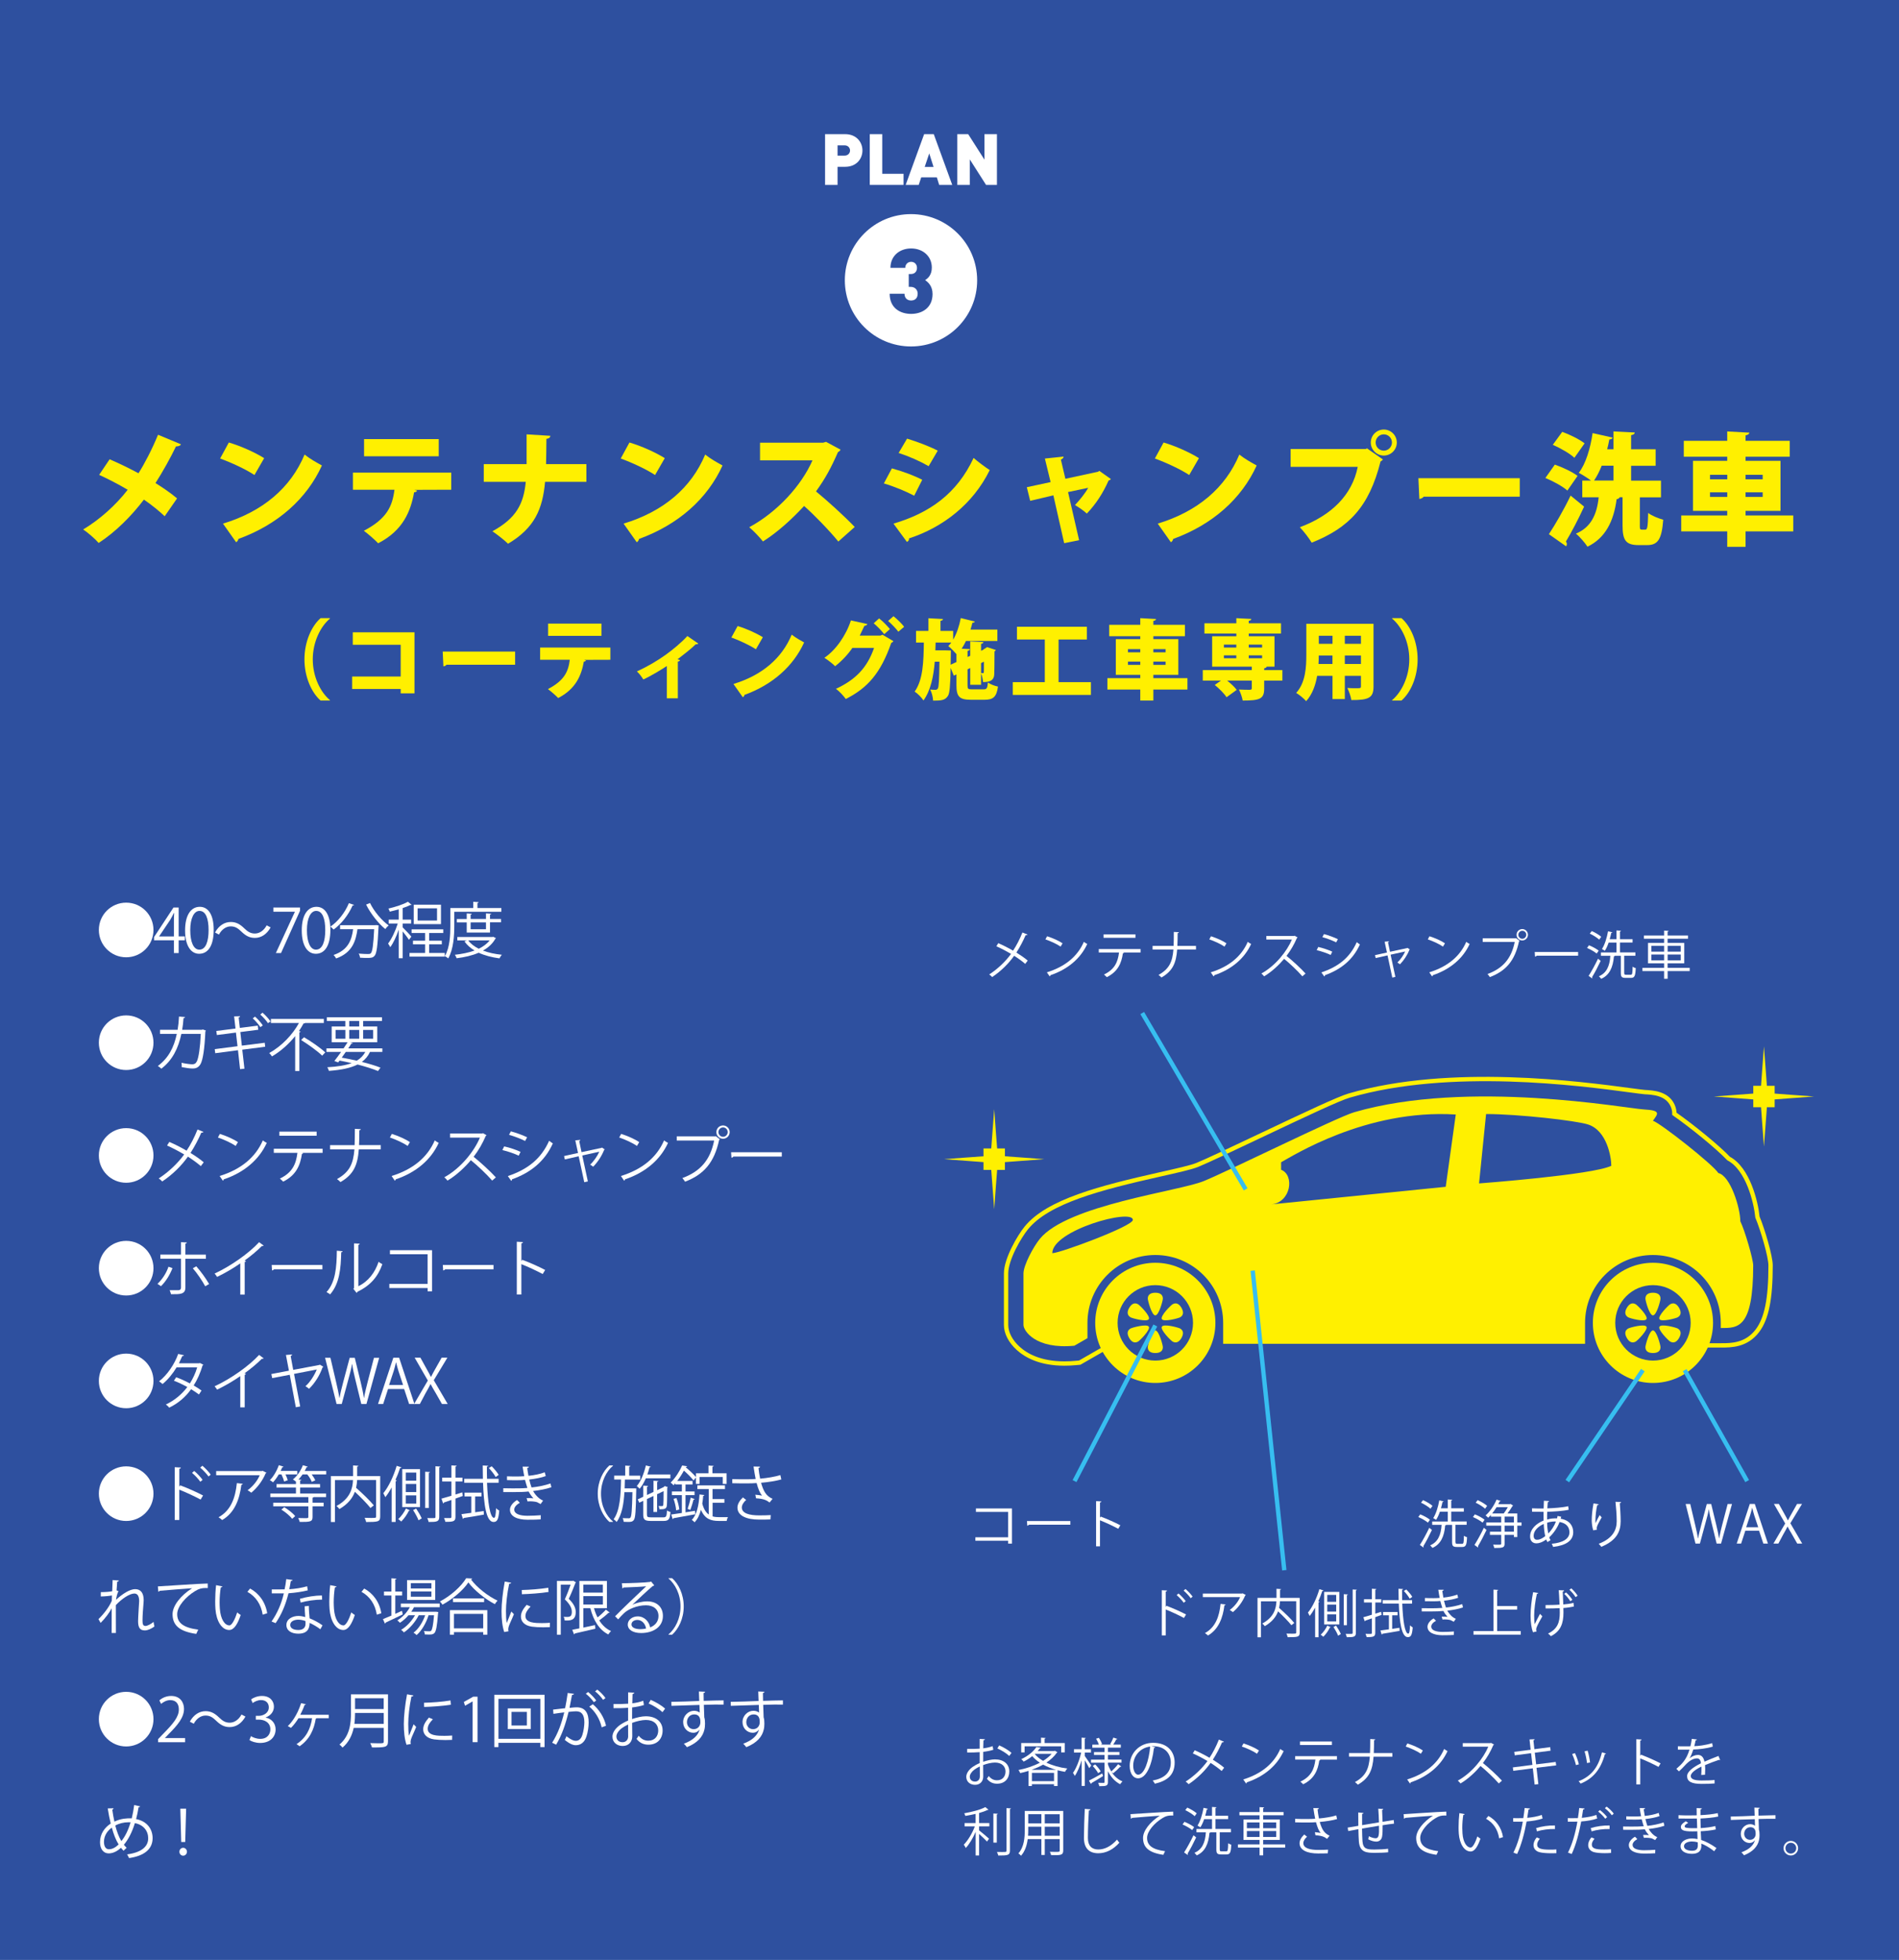 <?xml version="1.0" encoding="utf-8"?>
<!-- Generator: Adobe Illustrator 23.1.1, SVG Export Plug-In . SVG Version: 6.00 Build 0)  -->
<svg version="1.1" id="_イヤー_2" xmlns="http://www.w3.org/2000/svg" xmlns:xlink="http://www.w3.org/1999/xlink" x="0px"
	 y="0px" viewBox="0 0 438 452" style="enable-background:new 0 0 438 452;" xml:space="preserve">
<style type="text/css">
	.st0{fill:#2E509F;}
	.st1{fill:#FFF000;}
	.st2{fill:#FFFFFF;}
	.st3{fill:none;stroke:#FFF000;stroke-miterlimit:10;}
	.st4{fill:none;stroke:#37BEF0;stroke-miterlimit:10;}
</style>
<rect y="-0.07" class="st0" width="438" height="452.52"/>
<g>
	<path class="st1" d="M25.28,105.92c2.1,0.9,4.42,2.02,6.66,3.22c1.32-2.04,3.19-5.63,4.51-8.88l5.29,2.21
		c-0.14,0.31-0.56,0.48-1.15,0.48c-1.26,2.63-3.14,5.99-4.73,8.46c1.32,0.81,3.36,2.16,4.98,3.53l-2.86,4.12
		c-1.2-1.15-2.94-2.58-4.79-3.84c-2.8,3.7-6.5,7.45-10.44,10c-0.73-0.87-2.52-2.44-3.58-3.11c3.81-2.27,7.56-5.63,10.28-9.16
		c-2.18-1.29-4.45-2.46-6.58-3.44L25.28,105.92z"/>
	<path class="st1" d="M52.78,102.05c2.77,0.81,6.1,2.32,8.15,3.61l-2.24,3.89c-1.99-1.32-5.32-2.86-7.92-3.81L52.78,102.05z
		 M51.43,120.76c9.21-2.8,15.62-8.26,18.82-15.93c1.26,1.01,2.74,1.82,4,2.52c-3.47,7.62-10.11,13.61-19.26,16.94
		c-0.06,0.31-0.25,0.62-0.53,0.76L51.43,120.76z"/>
	<path class="st1" d="M104.07,112.94l-8.48,0.03l0.62,0.17c-0.08,0.2-0.31,0.39-0.7,0.39c-0.76,4.28-2.49,8.79-8.29,11.76
		c-0.64-0.7-2.41-2.24-3.3-2.88c5.35-2.8,6.58-5.68,7.06-9.46h-9.58V109h22.68V112.94z M101.19,105.22H83.97v-3.95h17.22V105.22z"/>
	<path class="st1" d="M135.24,111.12h-9.52c-0.56,6.27-2.41,10.64-8.54,14.28c-0.87-0.87-2.52-2.13-3.61-2.88
		c5.49-3,7.2-6.27,7.7-11.4h-9.69v-4.09h9.88v-6.86l5.49,0.34c-0.06,0.39-0.31,0.62-0.92,0.7c-0.03,2.1-0.03,4.03-0.08,5.82h9.3
		V111.12z"/>
	<path class="st1" d="M145.18,102.05c2.77,0.81,6.1,2.32,8.15,3.61l-2.24,3.89c-1.99-1.32-5.32-2.86-7.92-3.81L145.18,102.05z
		 M143.83,120.76c9.21-2.8,15.62-8.26,18.82-15.93c1.26,1.01,2.74,1.82,4,2.52c-3.47,7.62-10.11,13.61-19.26,16.94
		c-0.06,0.31-0.25,0.62-0.53,0.76L143.83,120.76z"/>
	<path class="st1" d="M193.87,103.7c-0.11,0.25-0.34,0.45-0.59,0.56c-1.6,3.64-2.86,5.99-5.07,9.07c2.6,2.13,6.5,5.66,8.93,8.2
		l-3.78,3.36c-2.02-2.49-5.8-6.38-7.9-8.2c-2.72,2.94-6.08,6.05-9.49,8.18c-0.7-0.92-2.21-2.49-3.16-3.28
		c6.58-3.56,12.07-9.69,14.59-15.43h-12.1v-4.06h14.53l0.7-0.2L193.87,103.7z"/>
	<path class="st1" d="M205.71,108.02c2.49,0.67,5.18,1.68,7,2.63l-1.85,3.67c-1.79-0.95-4.59-2.13-7-2.83L205.71,108.02z
		 M206.08,120.76c8.34-2.46,14.62-6.89,18.48-15.15c0.84,0.76,2.83,2.24,3.72,2.8c-3.84,7.84-10.81,13.22-18.62,15.76
		c0.06,0.28-0.08,0.62-0.48,0.81L206.08,120.76z M209.21,101.16c2.49,0.76,5.12,1.76,7.08,2.77l-2.1,3.58
		c-1.99-1.15-4.45-2.24-6.92-3.05L209.21,101.16z"/>
	<path class="st1" d="M256.22,110.48c-0.14,0.2-0.31,0.28-0.53,0.34c-1.26,2.86-2.86,5.35-5.01,7.62c-0.67-0.62-1.82-1.43-2.74-1.96
		c1.06-1.12,2.38-2.74,3.05-3.98l-4.65,0.98l2.55,11.09l-3.44,0.7l-2.49-11.03l-5.35,1.26l-0.78-3.14l5.49-1.18l-1.32-5.43
		l4.31-0.45c0,0.34-0.28,0.53-0.62,0.7l1.04,4.42l7.5-1.62l0.34-0.2L256.22,110.48z"/>
	<path class="st1" d="M268.38,102.05c2.77,0.81,6.1,2.32,8.15,3.61l-2.24,3.89c-1.99-1.32-5.32-2.86-7.92-3.81L268.38,102.05z
		 M267.03,120.76c9.21-2.8,15.62-8.26,18.82-15.93c1.26,1.01,2.74,1.82,4,2.52c-3.47,7.62-10.11,13.61-19.26,16.94
		c-0.06,0.31-0.25,0.62-0.53,0.76L267.03,120.76z"/>
	<path class="st1" d="M297.67,103.56h17.36l0.25-0.17l3.7,2.58c-0.14,0.17-0.34,0.34-0.56,0.45c-2.63,10.47-7.31,15.32-15.88,18.73
		c-0.62-1.06-1.88-2.66-2.74-3.56c7.34-2.74,12.07-7.45,13.36-13.92h-15.48V103.56z M319.17,99.06c1.65,0,3,1.34,3,3
		c0,1.65-1.34,3-3,3c-1.65,0-3-1.34-3-3C316.17,100.34,317.57,99.06,319.17,99.06z M321.05,102.05c0-1.04-0.84-1.88-1.88-1.88
		s-1.88,0.84-1.88,1.88c0,1.04,0.84,1.88,1.88,1.88C320.26,103.93,321.05,103.03,321.05,102.05z"/>
	<path class="st1" d="M327.15,110.28h23.38v4.26h-22.15c-0.2,0.28-0.59,0.48-1.01,0.53L327.15,110.28z"/>
	<path class="st1" d="M358.62,107.15c1.71,0.59,4.06,1.68,5.24,2.6l-2.35,3.39c-1.04-0.95-3.3-2.18-5.07-2.91L358.62,107.15z
		 M357.25,123.19c1.4-2.13,3.42-5.57,5.01-8.9l3.11,2.55c-1.37,2.97-2.88,5.85-4.2,8.06c0.17,0.2,0.22,0.39,0.22,0.59
		s-0.06,0.36-0.17,0.5L357.25,123.19z M360.33,99.59c1.71,0.62,4,1.74,5.15,2.66l-2.35,3.33c-1.01-0.98-3.25-2.24-4.98-3
		L360.33,99.59z M378.22,121.09c0,0.95,0.06,1.06,0.48,1.06h0.78c0.48,0,0.59-0.56,0.67-3.86c0.76,0.64,2.44,1.29,3.47,1.57
		c-0.34,4.56-1.26,5.85-3.72,5.85h-1.96c-3.02,0-3.7-1.18-3.7-4.59v-6.44h-0.67c-0.08,0.22-0.34,0.39-0.7,0.45
		c-0.67,5.1-2.6,8.96-6.72,10.95c-0.53-0.84-1.85-2.35-2.66-3.02c3.36-1.37,4.84-4.31,5.24-8.37h-3.78v-3.86h2.02
		c-0.84-0.62-2.04-1.37-2.83-1.79c1.6-2.02,2.69-5.68,3.19-9.16l4.62,1.04c-0.08,0.25-0.34,0.42-0.76,0.42
		c-0.14,0.76-0.31,1.51-0.5,2.27h1.46v-4.12l4.9,0.25c-0.03,0.34-0.25,0.5-0.84,0.62v3.25h5.66v3.81h-5.66v3.42h6.89v3.86h-4.87
		V121.09z M372.15,107.4h-2.72c-0.5,1.26-1.09,2.44-1.76,3.42h4.48V107.4z"/>
	<path class="st1" d="M413.61,118.88v3.67h-11v3.56h-4.23v-3.56h-10.61v-3.67h10.61v-1.06h-7.9v-11.54h7.9v-0.95h-10.02v-3.67h10.02
		V99.5l5.1,0.28c-0.03,0.31-0.28,0.5-0.87,0.62v1.26h10.19v3.67h-10.19v0.95h8.06v11.54h-8.06v1.06H413.61z M394.41,109.5v1.04h3.98
		v-1.04H394.41z M394.41,114.6h3.98v-1.06h-3.98V114.6z M406.56,109.5h-3.95v1.04h3.95V109.5z M406.56,114.6v-1.06h-3.95v1.06
		H406.56z"/>
</g>
<g>
	<path class="st1" d="M76.1,142.66c-2.18,1.82-3.96,5.4-3.96,9.4c0,4.08,1.82,7.62,3.96,9.4v0.1h-2.16
		c-2.08-1.82-3.72-5.44-3.72-9.5s1.64-7.68,3.72-9.5h2.16V142.66z"/>
	<path class="st1" d="M95.6,145.82v14.08h-3.18v-1h-11.2v-2.88h11.2v-7.32H81.37v-2.88H95.6z"/>
	<path class="st1" d="M102.11,150.26h16.7v3.04h-15.82c-0.14,0.2-0.42,0.34-0.72,0.38L102.11,150.26z"/>
	<path class="st1" d="M140.78,152.16l-6.06,0.02l0.44,0.12c-0.06,0.14-0.22,0.28-0.5,0.28c-0.54,3.06-1.78,6.28-5.92,8.4
		c-0.46-0.5-1.72-1.6-2.36-2.06c3.82-2,4.7-4.06,5.04-6.76h-6.84v-2.82h16.2V152.16z M138.72,146.64h-12.3v-2.82h12.3V146.64z"/>
	<path class="st1" d="M161.06,148.42c-0.12,0.14-0.3,0.2-0.58,0.16c-1.24,1.2-2.84,2.4-4.2,3.46c0.2,0.06,0.4,0.12,0.58,0.2
		c-0.06,0.16-0.22,0.3-0.52,0.34v8.46h-2.54v-7.44c-1.3,0.86-3.92,2.44-5.42,3.1c-0.32-0.54-0.98-1.42-1.48-1.86
		c2.54-1.16,4.78-2.5,6.62-3.82c1.6-1.14,3.68-2.86,5.02-4.34L161.06,148.42z"/>
	<path class="st1" d="M170.13,144.38c1.98,0.58,4.36,1.66,5.82,2.58l-1.6,2.78c-1.42-0.94-3.8-2.04-5.66-2.72L170.13,144.38z
		 M169.17,157.74c6.58-2,11.16-5.9,13.44-11.38c0.9,0.72,1.96,1.3,2.86,1.8c-2.48,5.44-7.22,9.72-13.76,12.1
		c-0.04,0.22-0.18,0.44-0.38,0.54L169.17,157.74z"/>
	<path class="st1" d="M206.06,147.86c-0.08,0.18-0.32,0.32-0.5,0.42c-2.44,7-5.48,10.4-10.48,12.92c-0.5-0.68-1.4-1.72-2.28-2.34
		c4.54-2.1,7.24-4.9,8.8-9.44h-5c-0.94,1.4-2.38,2.98-3.98,4.22c-0.56-0.58-1.68-1.44-2.48-1.94c2.58-1.7,5.02-5.18,6.12-8.62
		l3.8,0.84c-0.08,0.24-0.36,0.38-0.68,0.4c-0.3,0.64-0.78,1.66-1.08,2.26h4.8l0.44-0.2L206.06,147.86z M202.76,142.62
		c0.86,0.64,1.92,1.76,2.5,2.46l-1.32,1.18c-0.48-0.68-1.72-1.94-2.42-2.52L202.76,142.62z M206.08,142.11
		c0.84,0.66,1.9,1.7,2.46,2.44l-1.34,1.14c-0.42-0.6-1.58-1.82-2.36-2.48L206.08,142.11z"/>
	<path class="st1" d="M223.16,158.02c0,0.86,0.12,0.96,1.06,0.96h2.64c0.72,0,0.88-0.24,1-1.58c0.54,0.4,1.58,0.8,2.32,0.94
		c-0.32,2.34-1.06,3.04-3.08,3.04h-3.18c-2.66,0-3.32-0.76-3.32-3.34v-2.5l-0.6,0.28l-0.74-1.8c-0.08,4.14-0.22,5.86-0.62,6.46
		c-0.64,1-1.46,1.1-3.42,1.1c-0.04-0.78-0.3-1.86-0.68-2.56c0.5,0.06,0.94,0.06,1.22,0.06c0.24,0,0.4-0.06,0.56-0.32
		c0.22-0.38,0.3-1.92,0.36-6.16h-1.08c-0.28,3.38-0.92,6.58-2.6,8.94c-0.46-0.7-1.32-1.58-2.04-2.04c1.94-2.72,2.06-6.86,2.12-11.32
		h-1.8v-2.68h2.86v-2.92l3.36,0.18c-0.02,0.22-0.18,0.34-0.58,0.42v2.32h2.92v2.02c0.82-1.38,1.42-3.18,1.76-4.98l3.24,0.8
		c-0.06,0.18-0.26,0.28-0.56,0.28c-0.12,0.52-0.28,1.06-0.44,1.58h6.2v2.62h-7.24c-0.3,0.64-0.64,1.24-1,1.78l1.9,0.1
		c-0.02,0.22-0.16,0.34-0.54,0.4v1.42l0.62-0.28v-3.32l3.04,0.16c-0.02,0.2-0.16,0.34-0.54,0.4v1.6l0.58-0.26h-0.08
		c0.42-0.26,0.46-0.3,0.9-0.58l2,0.66c-0.04,0.12-0.14,0.24-0.3,0.32c-0.02,2.84-0.02,4.6-0.06,5.24c-0.04,1.6-1.22,1.84-2.58,1.84
		c-0.06-0.6-0.22-1.46-0.46-2v2.62h-2.5v-3.86l-0.62,0.3V158.02z M219.26,153.3l1.34-0.62v-1.82c-0.48-0.56-1.32-1.44-1.88-1.86
		c0.24-0.24,0.48-0.52,0.7-0.82h-3.62l-0.06,1.8h2.16l1.42,0.04c0,0.22,0,0.54-0.02,0.84L219.26,153.3z M226.28,155.22
		c0.14,0.02,0.3,0.02,0.42,0.02c0.14,0,0.2-0.04,0.22-0.24c0.02-0.14,0.02-0.88,0.02-2.4l-0.66,0.32V155.22z"/>
	<path class="st1" d="M244.16,157.32h7.46v2.94h-18.02v-2.94h7.38v-9.84h-6.42v-2.94h16.12v2.94h-6.52V157.32z"/>
	<path class="st1" d="M273.88,156.4v2.62h-7.86v2.54H263v-2.54h-7.58v-2.62H263v-0.76h-5.64v-8.24H263v-0.68h-7.16v-2.62H263v-1.54
		l3.64,0.2c-0.02,0.22-0.2,0.36-0.62,0.44v0.9h7.28v2.62h-7.28v0.68h5.76v8.24h-5.76v0.76H273.88z M260.16,149.7v0.74H263v-0.74
		H260.16z M260.16,153.34H263v-0.76h-2.84V153.34z M268.84,149.7h-2.82v0.74h2.82V149.7z M268.84,153.34v-0.76h-2.82v0.76H268.84z"
		/>
	<path class="st1" d="M295.78,154.54v2.42h-4.2v1.88c0,2.34-1,2.72-4.96,2.72c-0.12-0.76-0.5-1.82-0.86-2.54
		c0.9,0.06,2.2,0.06,2.52,0.06c0.32-0.02,0.44-0.08,0.44-0.34v-1.78h-5.68c0.86,0.68,1.74,1.5,2.2,2.14l-2.34,1.7
		c-0.5-0.82-1.72-2.02-2.72-2.84l1.44-1h-4.2v-2.42h11.3v-0.8h-9.14v-7h5.58v-0.64h-7.36v-2.36h7.36v-1.18l3.46,0.18
		c-0.02,0.22-0.18,0.36-0.6,0.44v0.56h7.44v2.36h-7.44v0.64h5.94v7h-1.8c-0.04,0.18-0.2,0.32-0.58,0.38v0.42H295.78z M282.29,148.66
		v0.68h2.86v-0.68H282.29z M282.29,151.14v0.66h2.86v-0.66H282.29z M291.1,148.66h-3.08v0.68h3.08V148.66z M291.1,151.8v-0.66h-3.08
		v0.66H291.1z"/>
	<path class="st1" d="M316.8,143.86v14.44c0,2.58-1,3.18-5.12,3.14c-0.1-0.78-0.54-2.04-0.92-2.78c0.66,0.06,1.44,0.06,2.02,0.06
		c1,0,1.12,0,1.12-0.46v-2.4h-3.72v5.36h-2.84v-5.36h-3.54c-0.38,2.18-1.14,4.32-2.54,5.84c-0.46-0.56-1.66-1.54-2.3-1.9
		c2.18-2.38,2.34-5.98,2.34-8.8v-7.14H316.8z M304.17,151.18c0,0.6-0.02,1.26-0.06,1.94h3.22v-1.94H304.17z M307.34,146.62h-3.16
		v1.86h3.16V146.62z M313.9,148.48v-1.86h-3.72v1.86H313.9z M310.18,153.12h3.72v-1.94h-3.72V153.12z"/>
	<path class="st1" d="M321.09,161.46c2.18-1.82,3.96-5.4,3.96-9.4c0-4.08-1.82-7.62-3.96-9.4v-0.1h2.16c2.1,1.82,3.72,5.44,3.72,9.5
		s-1.62,7.68-3.72,9.5h-2.16V161.46z"/>
</g>
<g>
	<g>
		<path class="st2" d="M29.1,208.17c3.49,0,6.3,2.82,6.3,6.3c0,3.49-2.82,6.3-6.3,6.3s-6.3-2.82-6.3-6.3
			C22.8,210.96,25.64,208.17,29.1,208.17z"/>
		<path class="st2" d="M41.22,219.79h-1.11v-2.94h-4.58v-0.74l4.48-6.81h1.2v6.65h1.43v0.9h-1.43V219.79z M36.71,215.96h3.4v-3.73
			c0-0.57,0.03-1.13,0.06-1.68h-0.06c-0.32,0.64-0.57,1.09-0.84,1.57l-2.56,3.81V215.96z"/>
		<path class="st2" d="M42.69,214.58c0-3.67,1.43-5.45,3.39-5.45c1.99,0,3.21,1.88,3.21,5.31c0,3.64-1.28,5.52-3.36,5.52
			C44.02,219.96,42.69,218.09,42.69,214.58z M48.11,214.5c0-2.62-0.63-4.43-2.1-4.43c-1.25,0-2.13,1.67-2.13,4.43
			c0,2.76,0.77,4.51,2.09,4.51C47.52,219.01,48.11,216.99,48.11,214.5z"/>
		<path class="st2" d="M62.42,213.88c-0.88,1.58-2.17,2.42-3.64,2.42c-1.26,0-2.14-0.52-3.12-1.47c-0.77-0.74-1.4-1.19-2.44-1.19
			c-1.13,0-2.13,0.77-2.72,1.89l-0.91-0.48c0.88-1.58,2.17-2.42,3.64-2.42c1.26,0,2.14,0.52,3.12,1.47
			c0.77,0.74,1.42,1.19,2.44,1.19c1.13,0,2.13-0.77,2.72-1.89L62.42,213.88z"/>
		<path class="st2" d="M63.05,209.3h6.15v0.74l-4.38,9.75h-1.19l4.38-9.5v-0.03h-4.96V209.3z"/>
		<path class="st2" d="M69.6,214.58c0-3.67,1.43-5.45,3.39-5.45c1.99,0,3.21,1.88,3.21,5.31c0,3.64-1.28,5.52-3.36,5.52
			C70.93,219.96,69.6,218.09,69.6,214.58z M75.02,214.5c0-2.62-0.63-4.43-2.1-4.43c-1.25,0-2.13,1.67-2.13,4.43
			c0,2.76,0.77,4.51,2.09,4.51C74.43,219.01,75.02,216.99,75.02,214.5z"/>
		<path class="st2" d="M81.67,208.69c-0.06,0.1-0.15,0.14-0.34,0.13c-0.98,2.21-2.61,4.29-4.38,5.55c-0.17-0.18-0.5-0.5-0.74-0.67
			c1.74-1.18,3.35-3.21,4.26-5.41L81.67,208.69z M86.57,213.36l0.22-0.01l0.53,0.06c0,0.1-0.01,0.22-0.01,0.34
			c-0.22,4.52-0.43,6.15-0.92,6.68c-0.39,0.45-0.81,0.49-1.67,0.49c-0.48,0-1.08-0.01-1.68-0.06c-0.01-0.28-0.14-0.67-0.31-0.94
			c0.95,0.08,1.86,0.1,2.2,0.1c0.29,0,0.46-0.03,0.6-0.18c0.36-0.36,0.59-1.82,0.77-5.55h-3.85c-0.38,2.69-1.16,5.41-4.92,6.75
			c-0.13-0.24-0.38-0.6-0.6-0.8c3.39-1.13,4.19-3.49,4.52-5.95h-3.01v-0.92H86.57z M85.34,208.25c0.92,1.93,2.76,4.1,4.31,5.17
			c-0.25,0.2-0.6,0.57-0.78,0.84c-1.57-1.25-3.38-3.54-4.43-5.64L85.34,208.25z"/>
		<path class="st2" d="M92.88,213.88c0.46,0.43,1.72,1.76,2,2.13l-0.56,0.73c-0.25-0.42-0.92-1.29-1.44-1.93v6.18h-0.92v-6.58
			c-0.53,1.54-1.25,3.11-1.95,4.03c-0.11-0.25-0.35-0.63-0.5-0.84c0.81-1.04,1.72-2.96,2.23-4.62h-2.09v-0.9h2.31v-2.37
			c-0.69,0.2-1.4,0.38-2.07,0.53c-0.04-0.2-0.18-0.5-0.31-0.7c1.64-0.39,3.5-0.98,4.5-1.58l0.85,0.7c-0.04,0.04-0.08,0.06-0.15,0.06
			c-0.04,0-0.08,0-0.13-0.01c-0.48,0.25-1.08,0.49-1.77,0.71v2.66h1.95v0.9h-1.95V213.88z M98.99,219.77h3.6v0.84h-8.14v-0.84h3.6
			v-1.99h-2.8v-0.83h2.8v-1.78h-3.12v-0.84h7.31v0.84h-3.25v1.78h2.91v0.83h-2.91V219.77z M101.71,208.64v4.48h-6.28v-4.48H101.71z
			 M100.8,212.3v-2.82h-4.48v2.82H100.8z"/>
		<path class="st2" d="M115.64,210.28h-10.86v3.25c0,2.18-0.17,5.36-1.4,7.51c-0.15-0.17-0.55-0.43-0.77-0.53
			c1.16-2.03,1.26-4.92,1.26-6.98v-4.12h5.28v-1.44l1.25,0.08c-0.01,0.1-0.08,0.17-0.28,0.2v1.16h5.52V210.28z M113.76,216.04
			l0.63,0.31c-0.03,0.07-0.08,0.11-0.14,0.14c-0.64,1.16-1.64,2.06-2.86,2.73c1.29,0.49,2.77,0.81,4.37,0.97
			c-0.21,0.21-0.43,0.57-0.56,0.83c-1.76-0.24-3.4-0.66-4.8-1.3c-1.51,0.66-3.28,1.05-5.08,1.27c-0.07-0.24-0.25-0.59-0.41-0.8
			c1.58-0.17,3.17-0.48,4.55-0.98c-0.97-0.57-1.75-1.27-2.34-2.12l0.59-0.22h-2.23v-0.78h8.11L113.76,216.04z M113.02,215.06h-5.37
			v-2.33h-2.28v-0.78h2.28v-1.29l1.18,0.08c-0.01,0.1-0.1,0.17-0.28,0.18v1.02h3.54v-1.29l1.21,0.08c-0.01,0.1-0.1,0.17-0.28,0.18
			v1.02h2.54v0.78h-2.54V215.06z M107.99,216.87c0.57,0.79,1.42,1.42,2.44,1.93c1.02-0.5,1.89-1.13,2.51-1.93H107.99z
			 M112.09,212.73h-3.54v1.57h3.54V212.73z"/>
		<path class="st2" d="M29.1,234.17c3.49,0,6.3,2.82,6.3,6.3c0,3.49-2.82,6.3-6.3,6.3s-6.3-2.82-6.3-6.3
			C22.8,236.96,25.64,234.17,29.1,234.17z"/>
		<path class="st2" d="M47.5,237.67c-0.03,0.06-0.06,0.13-0.13,0.18c-0.18,4.03-0.57,6.57-1.12,7.56c-0.56,0.97-1.37,1.01-1.83,1.01
			c-0.55,0-1.54-0.13-2.51-0.32c0.03-0.28,0-0.7-0.04-1c1.05,0.24,2.13,0.35,2.45,0.35c0.5,0,0.79-0.13,1.08-0.66
			c0.42-0.85,0.77-3.21,0.91-6.36h-4.48c-0.7,3.35-2.09,6.12-4.62,8.03c-0.17-0.18-0.53-0.45-0.8-0.62c2.42-1.82,3.7-4.22,4.37-7.41
			h-3.87v-0.94h4.06c0.17-1,0.25-1.89,0.32-3.05l1.39,0.11c-0.01,0.15-0.14,0.24-0.35,0.25c-0.08,1.02-0.15,1.79-0.31,2.69h4.54
			l0.22-0.08L47.5,237.67z"/>
		<path class="st2" d="M55.88,242.08l0.5,4.38l-1.01,0.11l-0.48-4.37l-5.25,0.69l-0.11-0.94l5.25-0.67l-0.36-3.15l-4.4,0.57
			l-0.13-0.94l4.43-0.56l-0.32-2.8l1.37-0.04c0,0.13-0.11,0.24-0.32,0.29l0.27,2.41l4.13-0.53l0.11,0.95l-4.13,0.53l0.35,3.14
			l5.28-0.67l0.1,0.92L55.88,242.08z M58.82,234.45c0.64,0.55,1.39,1.4,1.79,2.04l-0.56,0.39c-0.38-0.6-1.15-1.49-1.75-2.02
			L58.82,234.45z M60.55,233.54c0.64,0.55,1.43,1.4,1.83,2.02l-0.57,0.41c-0.38-0.6-1.19-1.49-1.78-1.99L60.55,233.54z"/>
		<path class="st2" d="M74.69,235.92h-4.33c-0.06,0.1-0.2,0.13-0.35,0.11c-0.31,0.59-0.67,1.18-1.06,1.75l0.39,0.11
			c-0.03,0.08-0.11,0.17-0.29,0.18V247h-0.97v-8.05c-1.44,1.79-3.29,3.47-5.35,4.68c-0.14-0.22-0.43-0.59-0.63-0.78
			c2.9-1.6,5.42-4.29,6.85-6.92h-6.47v-0.94h12.21V235.92z M74.31,243.46c-1.02-1.02-3.17-2.56-4.86-3.61l0.67-0.64
			c1.68,0.98,3.84,2.48,4.9,3.49L74.31,243.46z"/>
		<path class="st2" d="M88.2,242.59h-2.86c-0.43,0.94-1.05,1.69-1.88,2.31c1.67,0.42,3.18,0.88,4.3,1.32L87.19,247
			c-1.23-0.5-2.87-1.02-4.72-1.5c-1.6,0.81-3.77,1.26-6.61,1.47c-0.07-0.28-0.22-0.63-0.38-0.84c2.34-0.13,4.19-0.42,5.63-0.95
			c-0.91-0.21-1.83-0.41-2.79-0.59L78,245.01l-0.88-0.32c0.45-0.57,1.01-1.32,1.56-2.1h-3.39v-0.81h3.95
			c0.34-0.49,0.66-0.98,0.94-1.42H76.5v-3.63h3.15v-1.27h-4.26v-0.85H88.1v0.85h-4.34v1.27h3.25v3.63h-6.29l0.67,0.18
			c-0.04,0.1-0.14,0.14-0.34,0.13c-0.22,0.34-0.46,0.71-0.73,1.11h7.87V242.59z M77.4,237.53v2.03h2.26v-2.03H77.4z M79.76,242.59
			c-0.31,0.45-0.63,0.9-0.94,1.32c1.18,0.21,2.35,0.45,3.47,0.71c0.87-0.52,1.51-1.18,1.97-2.03H79.76z M80.55,235.46v1.27h2.3
			v-1.27H80.55z M80.55,239.56h2.3v-2.03h-2.3V239.56z M86.07,237.53h-2.31v2.03h2.31V237.53z"/>
		<path class="st2" d="M29.1,260.17c3.49,0,6.3,2.82,6.3,6.3c0,3.49-2.82,6.3-6.3,6.3s-6.3-2.82-6.3-6.3
			C22.8,262.96,25.64,260.17,29.1,260.17z"/>
		<path class="st2" d="M39.06,263.35c1.32,0.57,2.7,1.27,3.98,2.02c0.9-1.34,1.82-3.11,2.52-4.89l1.37,0.56
			c-0.06,0.13-0.25,0.2-0.5,0.17c-0.64,1.49-1.56,3.25-2.49,4.68c1.08,0.67,2.2,1.43,3.05,2.16l-0.67,0.88
			c-0.77-0.67-1.82-1.44-2.98-2.19c-1.44,2.06-3.54,4.15-5.93,5.73c-0.17-0.21-0.56-0.55-0.8-0.7c2.34-1.51,4.48-3.6,5.87-5.53
			c-1.28-0.76-2.63-1.47-3.95-2.06L39.06,263.35z"/>
		<path class="st2" d="M50.71,261.5c1.46,0.46,3.14,1.19,4.17,1.9l-0.53,0.88c-1.01-0.71-2.66-1.46-4.09-1.95L50.71,261.5z
			 M50.66,271.21c4.97-1.54,8.28-4.33,9.96-8.21c0.29,0.24,0.62,0.42,0.91,0.57c-1.75,3.84-5.17,6.82-9.92,8.41
			c-0.01,0.13-0.1,0.27-0.2,0.32L50.66,271.21z"/>
		<path class="st2" d="M74.41,265.87h-4.73l0.24,0.07c-0.03,0.08-0.13,0.15-0.28,0.17c-0.38,2.61-1.33,4.93-4.33,6.4
			c-0.17-0.18-0.52-0.52-0.76-0.7c2.91-1.4,3.73-3.36,4.05-5.94h-5.45v-0.94h11.26V265.87z M73.03,261.92h-8.6v-0.94h8.6V261.92z"/>
		<path class="st2" d="M87.83,265.07h-5.07c-0.27,3.6-1.18,5.79-4.23,7.54c-0.2-0.22-0.53-0.49-0.8-0.69
			c2.9-1.61,3.75-3.53,4.02-6.85h-5.62v-0.97h5.66c0.04-1.09,0.06-2.35,0.06-3.77l1.37,0.08c-0.01,0.14-0.14,0.22-0.34,0.25
			c-0.01,1.28-0.01,2.41-0.07,3.43h5.01V265.07z"/>
		<path class="st2" d="M90.38,261.5c1.46,0.46,3.14,1.19,4.17,1.9l-0.53,0.88c-1.01-0.71-2.66-1.46-4.09-1.95L90.38,261.5z
			 M90.32,271.21c4.97-1.54,8.28-4.33,9.96-8.21c0.29,0.24,0.62,0.42,0.91,0.57c-1.75,3.84-5.17,6.82-9.92,8.41
			c-0.01,0.13-0.1,0.27-0.2,0.32L90.32,271.21z"/>
		<path class="st2" d="M112.22,261.81c-0.03,0.07-0.1,0.13-0.18,0.15c-0.76,1.78-1.65,3.32-2.8,4.82c1.53,1.22,3.82,3.31,5.13,4.75
			l-0.85,0.74c-1.23-1.43-3.49-3.56-4.92-4.71c-1.23,1.5-3.36,3.54-5.39,4.71c-0.15-0.21-0.49-0.56-0.73-0.76
			c3.88-2.13,6.95-6.11,8.21-9.15h-6.88v-0.95h7.42l0.18-0.07L112.22,261.81z"/>
		<path class="st2" d="M116.29,264.38c1.26,0.28,2.83,0.81,3.77,1.26l-0.42,0.88c-0.92-0.45-2.54-1.01-3.77-1.29L116.29,264.38z
			 M117.13,271.23c4.55-1.53,7.66-3.95,9.53-8.15c0.21,0.18,0.64,0.48,0.85,0.62c-1.88,4.16-5.14,6.75-9.43,8.28
			c0.03,0.13-0.04,0.29-0.17,0.35L117.13,271.23z M117.83,260.91c1.26,0.34,2.8,0.9,3.75,1.37l-0.46,0.85
			c-1-0.5-2.45-1.06-3.71-1.42L117.83,260.91z"/>
		<path class="st2" d="M139.49,265.09c-0.04,0.04-0.1,0.08-0.15,0.1c-0.56,1.44-1.51,2.84-2.52,3.88c-0.17-0.15-0.48-0.35-0.7-0.48
			c0.81-0.74,1.71-2.05,2.1-2.98l-3.92,0.87l1.29,5.98l-0.83,0.18l-1.29-5.98l-3.19,0.73l-0.18-0.78l3.22-0.71l-0.63-2.91l1.16-0.11
			c0,0.11-0.07,0.2-0.25,0.28l0.53,2.55l4.61-0.99l0.1-0.07L139.49,265.09z"/>
		<path class="st2" d="M143.27,261.5c1.46,0.46,3.14,1.19,4.17,1.9l-0.53,0.88c-1.01-0.71-2.66-1.46-4.09-1.95L143.27,261.5z
			 M143.21,271.21c4.97-1.54,8.28-4.33,9.96-8.21c0.29,0.24,0.62,0.42,0.91,0.57c-1.75,3.84-5.17,6.82-9.92,8.41
			c-0.01,0.13-0.1,0.27-0.2,0.32L143.21,271.21z"/>
		<path class="st2" d="M156.1,262.06h8.91l0.08-0.04l0.95,0.73c-0.04,0.06-0.08,0.1-0.17,0.13c-1.13,5.27-3.57,8.01-7.86,9.64
			c-0.15-0.25-0.43-0.62-0.63-0.83c4.08-1.5,6.43-4.1,7.34-8.66h-8.63V262.06z M166.77,259.55c0.84,0,1.53,0.69,1.53,1.54
			c0,0.84-0.69,1.53-1.53,1.53c-0.85,0-1.54-0.69-1.54-1.53C165.23,260.21,165.95,259.55,166.77,259.55z M167.84,261.09
			c0-0.6-0.48-1.08-1.06-1.08c-0.59,0-1.08,0.48-1.08,1.08c0,0.59,0.49,1.08,1.08,1.08C167.39,262.17,167.84,261.65,167.84,261.09z"
			/>
		<path class="st2" d="M168.62,265.73h11.7v1h-11.16c-0.08,0.14-0.27,0.24-0.45,0.27L168.62,265.73z"/>
		<path class="st2" d="M29.1,286.17c3.49,0,6.3,2.82,6.3,6.3c0,3.49-2.82,6.3-6.3,6.3s-6.3-2.82-6.3-6.3
			C22.8,288.96,25.64,286.17,29.1,286.17z"/>
		<path class="st2" d="M39.78,292.46c-0.64,1.64-1.57,3.11-2.65,4.16l-0.81-0.53c1.01-0.97,1.98-2.31,2.54-3.96L39.78,292.46z
			 M42.76,290.27v6.67c0,1.57-1.23,1.55-3.32,1.53c-0.06-0.25-0.17-0.64-0.31-0.92c0.32,0.01,1.89,0,2.04,0
			c0.39,0,0.58-0.25,0.58-0.59v-6.68h-4.76v-0.94h4.76v-2.87l1.33,0.07c-0.01,0.14-0.11,0.25-0.32,0.27v2.54h4.73v0.94H42.76z
			 M45.27,292.04c1.02,1.13,2.2,2.77,2.96,4.08l-0.9,0.52c-0.69-1.29-1.92-3.08-2.86-4.15L45.27,292.04z"/>
		<path class="st2" d="M60.81,287.26c-0.06,0.07-0.14,0.11-0.27,0.11c-0.04,0-0.08,0-0.14-0.01c-1.08,1.09-2.63,2.37-3.99,3.35
			c0.11,0.04,0.28,0.13,0.34,0.15c-0.03,0.08-0.15,0.17-0.31,0.18v7.52h-1.02v-7.2c-1.49,1.05-3.42,2.19-5.34,3.12
			c-0.14-0.22-0.39-0.57-0.59-0.77c3.82-1.76,8.01-4.76,10.27-7.24L60.81,287.26z"/>
		<path class="st2" d="M62.66,291.73h11.7v1H63.19c-0.08,0.14-0.27,0.24-0.45,0.27L62.66,291.73z"/>
		<path class="st2" d="M79.02,288.56c-0.01,0.13-0.14,0.21-0.32,0.24c-0.08,3.77-0.39,7.2-2.55,9.71c-0.22-0.17-0.56-0.38-0.84-0.53
			c2.09-2.27,2.34-5.77,2.38-9.54L79.02,288.56z M82.65,296.63c2.34-1.13,3.85-3.18,4.67-5.63c0.21,0.18,0.63,0.42,0.87,0.55
			c-0.99,2.83-2.73,4.92-5.71,6.33c-0.04,0.11-0.14,0.22-0.24,0.28l-0.73-0.92l0.15-0.21v-10.28l1.3,0.07
			c-0.01,0.13-0.11,0.24-0.31,0.27V296.63z"/>
		<path class="st2" d="M99.65,288.33v9.48h-1.02v-0.77H89.8v-0.94h8.82v-6.84h-8.68v-0.94H99.65z"/>
		<path class="st2" d="M102.13,291.73h11.7v1h-11.16c-0.08,0.14-0.27,0.24-0.45,0.27L102.13,291.73z"/>
		<path class="st2" d="M125.17,293.82c-1.43-0.77-3.39-1.68-4.92-2.28v7h-1.05v-12.17l1.42,0.08c-0.01,0.15-0.13,0.25-0.36,0.29
			v4.09l0.21-0.29c1.64,0.6,3.81,1.57,5.27,2.34L125.17,293.82z"/>
		<path class="st2" d="M29.1,312.17c3.49,0,6.3,2.82,6.3,6.3c0,3.49-2.82,6.3-6.3,6.3s-6.3-2.82-6.3-6.3
			C22.8,314.96,25.64,312.17,29.1,312.17z"/>
		<path class="st2" d="M46.9,314.73c-0.01,0.07-0.08,0.13-0.17,0.15c-0.52,1.74-1.22,3.33-2.06,4.64c0.6,0.35,1.29,0.79,1.81,1.16
			l-0.59,0.92c-0.5-0.39-1.22-0.85-1.81-1.22c-1.29,1.79-2.94,3.24-5.06,4.26c-0.15-0.24-0.52-0.57-0.77-0.73
			c2.04-0.95,3.68-2.37,4.96-4.03c-1.04-0.57-2.06-1.06-3.1-1.46l0.53-0.79c1.02,0.36,2.07,0.84,3.15,1.42
			c0.73-1.15,1.3-2.37,1.69-3.71h-4.75c-0.85,1.43-2,2.84-3.24,3.85c-0.18-0.17-0.56-0.48-0.8-0.63c1.83-1.4,3.57-3.92,4.41-6.32
			l1.33,0.31c-0.06,0.15-0.2,0.2-0.38,0.18c-0.2,0.46-0.52,1.15-0.78,1.67h4.65l0.2-0.06L46.9,314.73z"/>
		<path class="st2" d="M60.81,313.26c-0.06,0.07-0.14,0.11-0.27,0.11c-0.04,0-0.08,0-0.14-0.01c-1.08,1.09-2.63,2.37-3.99,3.35
			c0.11,0.04,0.28,0.13,0.34,0.15c-0.03,0.08-0.15,0.17-0.31,0.18v7.52h-1.02v-7.2c-1.49,1.05-3.42,2.19-5.34,3.12
			c-0.14-0.22-0.39-0.57-0.59-0.77c3.82-1.76,8.01-4.76,10.27-7.24L60.81,313.26z"/>
		<path class="st2" d="M74.59,315.21c-0.03,0.07-0.11,0.11-0.2,0.14c-0.63,1.83-1.82,3.71-3.11,4.93c-0.21-0.2-0.59-0.45-0.83-0.59
			c1.11-0.97,2.07-2.54,2.61-3.85l-5.24,1.01l1.42,7.51l-1.01,0.18l-1.4-7.49l-4.05,0.77l-0.2-0.94l4.06-0.77l-0.69-3.63l1.41-0.11
			c0.01,0.15-0.1,0.27-0.32,0.34l0.59,3.21l6.01-1.13l0.13-0.08L74.59,315.21z"/>
		<path class="st2" d="M87.46,313.13l-2.94,10.66h-1.19l-1.39-5.7c-0.35-1.4-0.57-2.46-0.71-3.53h-0.03
			c-0.17,1.06-0.45,2.12-0.84,3.52l-1.54,5.71h-1.19l-2.65-10.66h1.23l1.3,5.55c0.31,1.34,0.6,2.63,0.78,3.7h0.04
			c0.15-1.08,0.5-2.34,0.85-3.71l1.47-5.53h1.18l1.34,5.52c0.29,1.27,0.6,2.55,0.76,3.71h0.04c0.21-1.22,0.5-2.4,0.84-3.71
			l1.44-5.52H87.46z"/>
		<path class="st2" d="M95.59,323.79h-1.23l-1.15-3.46h-3.71l-1.12,3.46h-1.19l3.53-10.67h1.34L95.59,323.79z M92.97,319.41
			l-1.05-3.17c-0.22-0.73-0.41-1.4-0.55-2.03h-0.04c-0.14,0.64-0.34,1.32-0.53,1.99l-1.06,3.21H92.97z"/>
		<path class="st2" d="M103.26,323.79h-1.33l-1.4-2.46c-0.53-0.9-0.87-1.47-1.21-2.12h-0.03c-0.31,0.64-0.62,1.2-1.15,2.12
			l-1.3,2.46h-1.33l3.17-5.41l-3.04-5.27h1.33l1.44,2.61c0.38,0.67,0.67,1.21,0.97,1.81h0.04c0.31-0.64,0.59-1.13,0.97-1.81
			l1.47-2.61h1.33l-3.14,5.2L103.26,323.79z"/>
		<path class="st2" d="M29.1,338.17c3.49,0,6.3,2.82,6.3,6.3c0,3.49-2.82,6.3-6.3,6.3s-6.3-2.82-6.3-6.3
			C22.8,340.96,25.64,338.17,29.1,338.17z"/>
		<path class="st2" d="M46.27,345.83c-1.43-0.77-3.39-1.68-4.92-2.28v6.99h-1.05v-12.17l1.42,0.08c-0.01,0.15-0.13,0.25-0.36,0.29
			v4.12l0.21-0.31c1.64,0.6,3.81,1.57,5.27,2.34L46.27,345.83z M44.8,339.23c0.64,0.53,1.48,1.42,1.93,2.06l-0.53,0.43
			c-0.42-0.6-1.27-1.54-1.91-2.04L44.8,339.23z M46.68,338.03c0.66,0.55,1.5,1.43,1.92,2.05l-0.5,0.43
			c-0.43-0.6-1.29-1.53-1.92-2.04L46.68,338.03z"/>
		<path class="st2" d="M61.46,339.64c-0.03,0.06-0.11,0.1-0.18,0.13c-0.76,1.79-1.96,3.35-3.32,4.48c-0.21-0.18-0.6-0.43-0.85-0.57
			c1.29-0.94,2.33-2.3,2.79-3.47H49.86v-0.95h10.56l0.15-0.07L61.46,339.64z M55.99,342.19c-0.01,0.11-0.14,0.21-0.32,0.24
			c-0.41,3.31-1.54,6.46-4.43,8.12c-0.2-0.17-0.56-0.49-0.83-0.64c2.86-1.57,3.88-4.5,4.22-7.87L55.99,342.19z"/>
		<path class="st2" d="M65.52,341.67c-0.08-0.42-0.34-1.09-0.6-1.64H64.3c-0.41,0.7-0.87,1.34-1.33,1.82
			c-0.18-0.15-0.5-0.38-0.73-0.5c0.81-0.78,1.61-2.13,2.07-3.45l1.09,0.35c-0.04,0.1-0.15,0.14-0.29,0.13
			c-0.11,0.28-0.24,0.56-0.38,0.84h3.84v0.81h-2.72c0.22,0.48,0.42,0.99,0.52,1.34L65.52,341.67z M75.24,339.22v0.81h-3.35
			c0.35,0.48,0.67,0.98,0.83,1.36l-0.81,0.36c-0.17-0.48-0.59-1.18-1.04-1.72h-1.08c-0.29,0.43-0.62,0.83-0.95,1.18l0.67,0.04
			c-0.01,0.1-0.08,0.15-0.28,0.18v0.83h4.59v0.81h-4.59v1.36h5.98v0.83h-2.87c-0.03,0.07-0.1,0.11-0.25,0.15v1.15h2.56v0.83h-2.56
			v2.47c0,1.12-0.6,1.13-2.97,1.13c-0.04-0.27-0.21-0.63-0.34-0.9c0.57,0.01,1.09,0.03,1.46,0.03c0.78,0,0.88,0,0.88-0.29v-2.44
			h-8.1v-0.83h8.1v-1.3h-8.77v-0.83h5.91v-1.36h-4.48v-0.81h4.48v-0.57c-0.18-0.15-0.5-0.38-0.7-0.5c0.92-0.73,1.82-1.98,2.3-3.28
			l1.12,0.34c-0.04,0.11-0.17,0.14-0.29,0.13c-0.11,0.28-0.25,0.57-0.41,0.85H75.24z M67.39,350.27c-0.48-0.64-1.54-1.54-2.49-2.12
			l0.66-0.56c0.92,0.55,2.02,1.4,2.52,2.06L67.39,350.27z"/>
		<path class="st2" d="M87.69,340.41v9.3c0,0.66-0.15,0.97-0.63,1.13c-0.48,0.15-1.34,0.17-2.62,0.17c-0.04-0.28-0.2-0.7-0.34-0.97
			c0.52,0.01,1.02,0.03,1.43,0.03c1.16,0,1.22,0,1.22-0.36v-8.38h-4.38c-0.03,0.57-0.1,1.18-0.24,1.79
			c1.46,1.27,3.21,2.97,4.09,4.05l-0.77,0.6c-0.77-0.97-2.24-2.49-3.6-3.74c-0.52,1.42-1.55,2.82-3.57,3.99
			c-0.14-0.21-0.45-0.55-0.67-0.71c3.19-1.72,3.73-4.09,3.81-5.98h-4.16v9.68h-0.94v-10.6h5.11v-2.45l1.23,0.08
			c-0.01,0.1-0.08,0.17-0.28,0.2v2.17H87.69z"/>
		<path class="st2" d="M90.34,343.04c-0.46,0.83-0.95,1.6-1.47,2.24c-0.1-0.22-0.32-0.7-0.46-0.91c1.2-1.46,2.37-3.89,3.08-6.32
			l1.11,0.35c-0.04,0.1-0.14,0.15-0.32,0.15c-0.31,0.94-0.67,1.88-1.08,2.77l0.32,0.1c-0.03,0.1-0.1,0.15-0.27,0.18V351h-0.91
			V343.04z M94.54,348.31c-0.03,0.06-0.13,0.1-0.25,0.11c-0.34,0.78-1.08,1.83-1.75,2.48c-0.15-0.17-0.48-0.42-0.69-0.56
			c0.69-0.62,1.42-1.65,1.77-2.44L94.54,348.31z M96.87,338.81v8.75h-4.09v-8.75H96.87z M96.01,341.47v-1.86H93.6v1.86H96.01z
			 M96.01,344.11v-1.88H93.6v1.88H96.01z M96.01,346.77v-1.91H93.6v1.91H96.01z M96.53,350.61c-0.22-0.62-0.77-1.61-1.25-2.35
			l0.7-0.36c0.49,0.73,1.05,1.68,1.29,2.27L96.53,350.61z M99.18,339.48c-0.01,0.1-0.1,0.15-0.28,0.18v8.11h-0.84v-8.36
			L99.18,339.48z M100.45,338.15l1.13,0.07c-0.01,0.1-0.08,0.17-0.27,0.18v11.42c0,1.12-0.57,1.18-2.45,1.18
			c-0.04-0.24-0.17-0.64-0.31-0.9c0.38,0.01,0.73,0.01,1.01,0.01c0.85,0,0.88,0,0.88-0.28V338.15z"/>
		<path class="st2" d="M106.74,345l-1.69,0.6v4.23c0,1.01-0.46,1.16-2.33,1.13c-0.04-0.22-0.18-0.62-0.31-0.87
			c0.66,0.01,1.26,0.01,1.44,0.01c0.18-0.01,0.27-0.07,0.27-0.27v-3.91c-0.66,0.22-1.26,0.43-1.74,0.59c0,0.11-0.07,0.2-0.17,0.22
			l-0.39-1.11c0.63-0.17,1.43-0.41,2.3-0.67v-3.29h-2.13v-0.88h2.13v-2.83l1.21,0.07c-0.01,0.11-0.08,0.17-0.28,0.2v2.56h1.61v0.88
			h-1.61v3l1.57-0.49L106.74,345z M109.6,348.76l1.96-0.29l0.04,0.83c-1.71,0.31-3.52,0.62-4.65,0.78c0,0.13-0.1,0.18-0.18,0.21
			l-0.34-1.09c0.63-0.07,1.41-0.18,2.28-0.31v-3.78h-1.57v-0.88h3.91v0.88h-1.46V348.76z M114.99,341.95h-2.66
			c0.17,4.48,0.69,8.08,1.61,8.1c0.28-0.01,0.42-0.69,0.48-2.24c0.18,0.22,0.49,0.45,0.73,0.56c-0.17,2.02-0.46,2.63-1.32,2.63
			c-1.69,0-2.25-4.06-2.42-9.05h-4.33v-0.91h4.3c-0.03-1.01-0.04-2.03-0.04-3.07l1.25,0.07c-0.01,0.11-0.1,0.17-0.29,0.2
			c0,0.95,0,1.89,0.03,2.8h2.68V341.95z M113.41,338.15c0.6,0.6,1.3,1.44,1.61,1.99l-0.7,0.49c-0.29-0.57-0.97-1.44-1.57-2.07
			L113.41,338.15z"/>
		<path class="st2" d="M127.18,342.99c-1.26,0.43-2.79,0.7-4.23,0.87c0.43,0.76,1.29,1.81,2.31,2.2l-0.56,0.8
			c-0.2-0.1-0.56-0.27-0.81-0.42c-0.31-0.11-1-0.21-1.65-0.21c-0.2,0-0.39,0.01-0.57,0.03l-0.2-0.77c0.48-0.03,1.16,0,1.57,0.06
			c-0.38-0.41-0.83-1.01-1.11-1.58c-0.94,0.1-1.97,0.14-3.75,0.14c-0.69,0-1.46,0-2.09-0.01l-0.01-0.88
			c0.63,0.01,1.44,0.03,2.14,0.03c1.15,0,2.28,0,3.42-0.1c-0.15-0.43-0.38-1.23-0.55-1.86c-0.56,0.06-1.19,0.08-1.77,0.08
			c-0.76,0-1.72,0-2.38-0.03v-0.87c0.84,0.04,1.76,0.04,2.37,0.04c0.5,0,1.08-0.03,1.61-0.07c-0.13-0.64-0.27-1.41-0.38-2.2
			l1.44,0.01c0,0.17-0.13,0.27-0.38,0.31c0.08,0.6,0.18,1.25,0.29,1.79c1.32-0.13,2.73-0.41,3.75-0.81l0.24,0.87
			c-1.02,0.38-2.41,0.64-3.81,0.8c0.18,0.74,0.36,1.4,0.53,1.83c1.49-0.15,3.1-0.48,4.37-0.92L127.18,342.99z M124.71,350.4
			c-0.77,0.06-1.7,0.08-3.08,0.08c-2.27-0.01-4.03-0.74-4.01-2.33c0.01-0.83,0.74-1.71,1.65-2.21l0.63,0.64
			c-0.81,0.43-1.29,1.02-1.29,1.55c0,0.99,1.23,1.43,3.01,1.44c1.05,0,2.16-0.06,3.11-0.13L124.71,350.4z"/>
		<path class="st2" d="M141.39,338.03c-1.53,1.28-2.77,3.61-2.77,6.44c0,2.9,1.29,5.21,2.77,6.44v0.07h-0.84
			c-1.42-1.27-2.68-3.63-2.68-6.51c0-2.89,1.26-5.24,2.68-6.51h0.84V338.03z"/>
		<path class="st2" d="M146.28,343.24l0.48,0.03c0,0.08,0,0.2-0.01,0.32c-0.1,4.88-0.18,6.46-0.56,6.95
			c-0.32,0.43-0.74,0.45-1.29,0.45c-0.31,0-0.67-0.01-1.05-0.03c-0.01-0.27-0.1-0.63-0.24-0.85c0.63,0.04,1.2,0.04,1.46,0.04
			c0.15,0,0.25-0.04,0.35-0.18c0.25-0.32,0.36-1.76,0.45-5.84h-1.85c-0.15,2.68-0.58,5.22-1.79,6.86c-0.17-0.21-0.46-0.48-0.7-0.62
			c1.47-1.99,1.65-5.62,1.71-9.16h-1.58v-0.9h2.55V338l1.19,0.07c-0.01,0.1-0.1,0.17-0.28,0.2v2.05h2.54v0.9h-3.53
			c-0.01,0.67-0.03,1.36-0.06,2.03H146.28z M154.62,340.93h-5.66c-0.41,0.94-0.88,1.78-1.43,2.41c-0.14-0.17-0.46-0.46-0.66-0.62
			c0.92-1.06,1.67-2.9,2.1-4.76l1.13,0.29c-0.03,0.1-0.13,0.14-0.29,0.14c-0.14,0.56-0.31,1.11-0.5,1.65h5.31V340.93z
			 M149.22,349.29c0,0.53,0.13,0.64,0.92,0.64h2.89c0.63,0,0.74-0.25,0.81-1.57c0.21,0.14,0.55,0.28,0.8,0.34
			c-0.11,1.61-0.39,2.06-1.55,2.06h-2.97c-1.39,0-1.76-0.29-1.76-1.47v-3.17l-0.91,0.43l-0.35-0.77l1.26-0.6v-2.56l1.13,0.07
			c-0.01,0.1-0.08,0.17-0.27,0.18v1.91l1.51-0.71v-2.58l1.11,0.07c-0.01,0.1-0.08,0.17-0.27,0.18v1.93l1.47-0.7
			c0.14-0.13,0.15-0.14,0.29-0.25c0.15,0.04,0.31,0.1,0.7,0.25c-0.01,0.04-0.07,0.11-0.13,0.14c-0.01,1.96-0.04,3.77-0.1,4.16
			c-0.1,0.76-0.63,0.8-1.69,0.8c-0.04-0.24-0.11-0.56-0.21-0.74c0.27,0.01,0.66,0.01,0.77,0.01c0.2,0,0.28-0.06,0.32-0.28
			c0.04-0.21,0.07-1.51,0.07-3.17l-1.5,0.7v4.1h-0.84V345l-1.51,0.71V349.29z"/>
		<path class="st2" d="M158.13,348.77c0.71-0.11,1.46-0.22,2.18-0.35l0.06,0.8c-1.86,0.35-3.81,0.69-5.03,0.91
			c-0.01,0.1-0.1,0.17-0.2,0.2l-0.32-1.05l2.45-0.36v-4.12h-2.3v-0.84h2.3v-1.61h-1.5v-0.29c-0.14,0.17-0.28,0.32-0.43,0.48
			c-0.14-0.21-0.45-0.49-0.66-0.62c1.22-1.21,2.14-2.77,2.66-3.95l1.13,0.18c-0.01,0.1-0.1,0.17-0.28,0.17l-0.03,0.06
			c0.85,0.71,1.85,1.64,2.37,2.27v-0.88h2.88v-1.78l1.19,0.07c-0.01,0.1-0.08,0.17-0.28,0.2v1.51h3.26v2.45h-0.88v-1.6h-5.34v1.6
			h-0.84v-1.49l-0.55,0.7c-0.46-0.62-1.39-1.54-2.23-2.28c-0.41,0.76-0.91,1.58-1.54,2.38h3.53v0.83h-1.62v1.61h2.09v0.84h-2.09
			V348.77z M155.95,348.32c-0.04-0.71-0.29-1.81-0.6-2.66l0.67-0.17c0.34,0.84,0.59,1.93,0.66,2.63L155.95,348.32z M160.25,345.72
			c-0.04,0.07-0.14,0.13-0.29,0.13c-0.17,0.67-0.48,1.71-0.74,2.37l-0.62-0.24c0.24-0.69,0.56-1.83,0.7-2.59L160.25,345.72z
			 M164.36,346.59v3.12c0.46,0.14,0.98,0.18,1.51,0.18c0.29,0,1.64,0,2.04-0.01c-0.14,0.22-0.28,0.64-0.31,0.88h-1.81
			c-1.82,0-3.22-0.45-4.12-2.56c-0.32,1.18-0.78,2.17-1.47,2.87c-0.14-0.17-0.45-0.43-0.64-0.56c1.16-1.16,1.62-3.33,1.78-5.86
			l1.12,0.14c-0.01,0.1-0.1,0.17-0.27,0.18c-0.04,0.62-0.11,1.22-0.21,1.79c0.34,1.29,0.85,2.06,1.5,2.52v-5.87h-2.63v-0.85h6.36
			v0.85h-2.86v2.31h2.73v0.85H164.36z"/>
		<path class="st2" d="M180.21,341.19c-1.28,0.36-2.98,0.62-4.67,0.77c0.55,1.91,1.13,3.04,2.65,3.7l-0.69,0.85
			c-0.64-0.49-1.3-0.87-3.12-0.97l-0.17-0.83c0.69,0.06,1.2,0.14,1.55,0.21c-0.49-0.59-0.87-1.48-1.25-2.9
			c-0.63,0.06-1.48,0.08-2.33,0.08c-0.91,0-2.4-0.01-3.29-0.04v-0.95c0.84,0.04,2.03,0.04,3.31,0.04c0.71,0,1.53-0.01,2.09-0.07
			c-0.17-0.76-0.32-1.79-0.49-2.87l1.5,0.03c-0.01,0.17-0.14,0.27-0.36,0.32c0.08,0.8,0.22,1.68,0.38,2.45
			c1.61-0.14,3.43-0.43,4.66-0.83L180.21,341.19z M177.7,350.41c-0.67,0.03-1.39,0.04-2.61,0.04c-2.93,0-5-0.9-5-2.77
			c0-0.8,0.49-1.61,1.26-2.35l0.76,0.6c-0.63,0.5-1.01,1.19-1.01,1.72c0,1.39,1.79,1.83,4.02,1.83c1.22,0,1.93-0.03,2.65-0.07
			L177.7,350.41z"/>
		<path class="st2" d="M23.25,367.18c1.13,0,2.17-0.1,2.63-0.21c0.03-0.84,0.04-1.3,0.1-2.58l1.44,0.11
			c-0.03,0.15-0.15,0.25-0.39,0.28c-0.06,0.62-0.11,1.48-0.14,2l0.43,0.17c-0.34,0.67-0.48,1.5-0.56,2
			c1.54-1.44,3.25-2.46,4.41-2.46c1.32,0,1.97,0.92,1.97,2.55c0,0.18-0.01,0.36-0.03,0.55c-0.1,1.23-0.24,2.98-0.24,4.1
			c0,0.84,0.1,1.29,0.69,1.29c0.42,0,1.26-0.42,1.86-0.94c0.03,0.28,0.14,0.85,0.2,1.06c-0.71,0.52-1.55,0.91-2.2,0.91
			c-1.18,0-1.57-0.7-1.57-2.16c0-0.73,0.25-4.58,0.25-4.59c0-1.22-0.42-1.76-1.11-1.76c-1.05,0-2.82,1.13-4.27,2.67
			c0,2.03,0,4.52,0.01,6.43h-0.98c0.01-0.81,0-4.8,0.01-5.7c-0.49,0.98-1.44,2.26-2.55,3.38l-0.5-0.88
			c1.16-1.09,2.47-2.79,3.08-4.23c0-0.41,0.01-0.79,0.03-1.23c-0.49,0.11-1.51,0.22-2.58,0.24L23.25,367.18z"/>
		<path class="st2" d="M36.41,365.86c1.05-0.04,9.68-0.66,11.5-0.67l0.01,1.05c-0.18-0.01-0.35-0.01-0.52-0.01
			c-0.81,0-1.5,0.14-2.4,0.71c-2.1,1.26-4.13,3.52-4.13,5.32c0,1.96,1.37,3.12,4.85,3.57l-0.46,0.98c-3.98-0.57-5.46-2.06-5.46-4.55
			c0-1.98,1.95-4.37,4.51-5.98c-1.48,0.1-5.67,0.42-7.48,0.59c-0.04,0.11-0.2,0.21-0.31,0.22L36.41,365.86z"/>
		<path class="st2" d="M51.3,365.86c-0.03,0.13-0.18,0.21-0.38,0.22c-0.17,1.05-0.27,2.31-0.27,3.49c0,0.52,0.03,1.02,0.06,1.47
			c0.17,2.38,1.13,3.82,2.21,3.81c0.56,0,1.29-1.43,1.79-3c0.2,0.2,0.57,0.46,0.81,0.6c-0.64,1.89-1.46,3.43-2.62,3.46
			c-1.78,0.03-3.01-2.13-3.21-4.82c-0.04-0.53-0.06-1.12-0.06-1.75c0-1.23,0.07-2.58,0.21-3.77L51.3,365.86z M60.59,372.38
			c-0.39-2.45-1.64-4.22-3.53-5.27l0.62-0.76c2.04,1.09,3.54,3.11,3.95,5.7L60.59,372.38z"/>
		<path class="st2" d="M67.5,364.38c-0.04,0.11-0.18,0.22-0.43,0.24c-0.1,0.62-0.22,1.34-0.35,1.89c1.37-0.08,2.9-0.32,4.12-0.69
			l0.15,0.95c-1.3,0.32-2.84,0.55-4.45,0.67c-0.67,2.69-1.6,4.88-2.97,6.89l-0.94-0.38c1.27-1.83,2.24-3.94,2.84-6.49h-2.79v-0.91
			h1.67c0.43,0,0.88-0.01,1.29-0.01c0.17-0.74,0.29-1.54,0.39-2.37L67.5,364.38z M71.23,370.35c0.01,1.13,0.1,1.9,0.18,2.87
			c0.9,0.35,2.06,0.95,2.98,1.62l-0.5,0.9c-0.77-0.59-1.72-1.13-2.48-1.47c0,1.4-0.56,2.49-2.62,2.49c-1.55,0-2.75-0.7-2.73-2.02
			c0-1.4,1.47-2.07,2.76-2.07c0.5,0,1.02,0.1,1.58,0.25c-0.06-0.9-0.13-1.81-0.13-2.47L71.23,370.35z M70.46,373.85
			c-0.57-0.22-1.16-0.32-1.67-0.32c-0.84,0-1.83,0.34-1.85,1.2c0,0.8,0.78,1.18,1.88,1.18c1.01,0,1.65-0.49,1.65-1.42
			C70.47,374.27,70.47,374.06,70.46,373.85z M74.3,368.9c-1.58,0.01-3.5,0.27-4.96,0.69l-0.15-0.88c1.6-0.46,3.53-0.76,5.06-0.76
			L74.3,368.9z"/>
		<path class="st2" d="M77.62,365.86c-0.03,0.13-0.18,0.21-0.38,0.22c-0.17,1.05-0.27,2.31-0.27,3.49c0,0.52,0.03,1.02,0.06,1.47
			c0.17,2.38,1.13,3.82,2.21,3.81c0.56,0,1.29-1.43,1.79-3c0.2,0.2,0.57,0.46,0.81,0.6c-0.64,1.89-1.46,3.43-2.62,3.46
			c-1.78,0.03-3.01-2.13-3.21-4.82c-0.04-0.53-0.06-1.12-0.06-1.75c0-1.23,0.07-2.58,0.21-3.77L77.62,365.86z M86.91,372.38
			c-0.39-2.45-1.64-4.22-3.53-5.27l0.62-0.76c2.04,1.09,3.54,3.11,3.95,5.7L86.91,372.38z"/>
		<path class="st2" d="M91.16,372.19l1.54-0.7c0.03,0.08,0.06,0.17,0.2,0.83c-1.44,0.7-2.98,1.44-3.96,1.89
			c0,0.11-0.07,0.2-0.15,0.24l-0.46-1.05c0.53-0.21,1.21-0.49,1.95-0.81v-4.64h-1.71v-0.91h1.71v-3.05l1.16,0.08
			c-0.01,0.1-0.08,0.15-0.27,0.18v2.79h1.58v0.91h-1.58V372.19z M101.4,370.65h-5.91c-0.18,0.36-0.41,0.71-0.64,1.06h5.53l0.2-0.01
			l0.52,0.08l-0.06,0.28c-0.24,3.04-0.46,4.15-0.84,4.55c-0.34,0.35-0.69,0.35-1.42,0.35c-0.24,0-0.52-0.01-0.8-0.03
			c-0.01-0.24-0.08-0.57-0.21-0.78c0.55,0.06,1.04,0.06,1.25,0.06s0.32-0.01,0.43-0.14c0.25-0.27,0.46-1.2,0.66-3.56h-1.26
			c-0.53,1.74-1.6,3.61-2.76,4.57c-0.18-0.18-0.46-0.42-0.71-0.55c1.13-0.81,2.14-2.44,2.69-4.02h-1.49
			c-0.74,1.51-2.12,3.11-3.42,3.96c-0.15-0.2-0.42-0.45-0.64-0.6c1.19-0.67,2.45-2.02,3.21-3.36h-1.51
			c-0.59,0.69-1.27,1.29-1.97,1.74c-0.14-0.15-0.42-0.42-0.6-0.56c1.11-0.67,2.2-1.78,2.89-3.04h-2.09v-0.83h8.96V370.65z
			 M100.38,364.41v4.57h-6.49v-4.57H100.38z M99.5,366.33v-1.21h-4.75v1.21H99.5z M99.5,368.24v-1.22h-4.75v1.22H99.5z"/>
		<path class="st2" d="M108.92,364.04c-0.04,0.13-0.14,0.18-0.29,0.21c1.39,1.88,3.94,3.87,6.13,4.89
			c-0.22,0.21-0.46,0.53-0.62,0.81c-2.23-1.16-4.76-3.18-6.11-5.01c-1.16,1.74-3.52,3.8-5.97,5.13c-0.13-0.21-0.39-0.55-0.59-0.74
			c2.49-1.29,4.93-3.49,6.05-5.36L108.92,364.04z M103.77,377v-5.67h8.63V377h-0.95v-0.6h-6.75v0.6H103.77z M104.49,368.62h7.17
			v0.85h-7.17V368.62z M111.45,372.19h-6.75v3.35h6.75V372.19z"/>
		<path class="st2" d="M117.9,365.01c-0.04,0.15-0.18,0.24-0.46,0.22c-0.49,2.28-0.74,4.79-0.74,6.3c0,1.05,0.04,2.12,0.18,2.77
			c0.27-0.69,0.87-2.16,1.06-2.65l0.59,0.62c-0.57,1.42-1,2.21-1.19,2.84c-0.07,0.24-0.11,0.46-0.11,0.66
			c0,0.15,0.03,0.29,0.07,0.43l-1,0.18c-0.45-1.33-0.62-2.96-0.62-4.82c0-1.83,0.29-4.4,0.74-6.82L117.9,365.01z M126.82,375.25
			c-0.5,0.03-1.02,0.04-1.54,0.04c-1,0-1.93-0.06-2.61-0.15c-1.72-0.25-2.52-1.2-2.52-2.33c0-0.97,0.53-1.78,1.32-2.7l0.91,0.39
			c-0.7,0.73-1.19,1.4-1.19,2.2c0,1.62,2.38,1.62,3.84,1.62c0.59,0,1.22-0.03,1.81-0.07L126.82,375.25z M120.34,366.69
			c1.81-0.04,4.24-0.21,6.11-0.53l0.08,0.98c-1.74,0.29-4.55,0.48-6.16,0.52L120.34,366.69z"/>
		<path class="st2" d="M132.22,364.55l0.63,0.38c-0.03,0.04-0.07,0.1-0.13,0.13c-0.41,1.08-0.99,2.51-1.54,3.66
			c1.19,1.15,1.61,2.12,1.61,3.04c0,2.04-1.36,1.99-2.55,1.95c-0.01-0.25-0.11-0.62-0.24-0.84c0.38,0.03,0.74,0.03,1.01,0.03
			c0.2-0.03,0.36-0.07,0.52-0.15c0.25-0.14,0.36-0.55,0.36-0.98c0-0.45-0.03-1.43-1.62-2.93c0.49-1.06,1-2.4,1.34-3.38h-2.27V377
			h-0.88v-12.41h3.6L132.22,364.55z M137,370.88c0.21,0.76,0.49,1.48,0.83,2.13c0.67-0.53,1.44-1.25,1.92-1.79l0.87,0.67
			c-0.04,0.06-0.15,0.08-0.28,0.07c-0.53,0.52-1.4,1.22-2.12,1.74c0.69,1.11,1.6,1.96,2.72,2.46c-0.21,0.18-0.49,0.53-0.63,0.78
			c-2.12-1.06-3.45-3.28-4.15-6.06h-1.61v4.48l2.69-0.58l0.07,0.84c-1.74,0.41-3.59,0.84-4.73,1.09c-0.01,0.1-0.08,0.18-0.18,0.21
			l-0.41-1.06c0.46-0.08,1.02-0.2,1.64-0.32V364.6h6.36v6.28H137z M139.04,365.44h-4.5v1.85h4.5V365.44z M134.55,368.1v1.93h4.5
			v-1.93H134.55z"/>
		<path class="st2" d="M145.8,370.12c0.92-0.48,2.37-0.81,3.47-0.81c2.23,0,3.63,1.3,3.63,3.36c0,2.54-2.23,3.94-5.04,3.94
			c-1.82,0-3.07-0.73-3.07-1.96c0-1.04,1.02-1.88,2.3-1.88c1.58,0,2.65,1.26,2.86,2.54c1.12-0.42,1.93-1.32,1.93-2.62
			c0-1.51-1.12-2.48-2.88-2.48c-2.1,0-4.16,0.94-5.08,1.83c-0.42,0.39-0.97,0.98-1.34,1.42l-0.71-0.71
			c1.26-1.32,5.27-5.14,7.17-6.92c-0.81,0.11-3.61,0.22-5.21,0.28c-0.04,0.1-0.18,0.18-0.29,0.21l-0.11-1.19
			c1.89-0.01,5.51-0.15,6.53-0.31l0.21-0.1l0.74,0.91c-0.07,0.06-0.2,0.11-0.34,0.13c-1,0.81-3.66,3.31-4.75,4.36V370.12z
			 M147.74,375.72c0.42,0,0.91-0.06,1.27-0.14c-0.15-1.08-0.95-1.99-1.99-1.99c-0.73,0-1.37,0.39-1.37,1.04
			C145.65,375.49,146.81,375.72,147.74,375.72z"/>
		<path class="st2" d="M154.19,376.92c1.53-1.28,2.77-3.61,2.77-6.44c0-2.9-1.29-5.21-2.77-6.44v-0.07h0.84
			c1.43,1.27,2.67,3.63,2.67,6.51c0,2.88-1.25,5.24-2.67,6.51h-0.84V376.92z"/>
		<path class="st2" d="M29.1,390.17c3.49,0,6.3,2.82,6.3,6.3c0,3.49-2.82,6.3-6.3,6.3s-6.3-2.82-6.3-6.3
			C22.8,392.96,25.64,390.17,29.1,390.17z"/>
		<path class="st2" d="M42.68,401.79h-6.21v-0.71L37.5,400c2.49-2.52,3.75-4.05,3.75-5.76c0-1.12-0.49-2.16-2-2.16
			c-0.84,0-1.6,0.46-2.1,0.87l-0.39-0.81c0.64-0.57,1.6-1.02,2.72-1.02c2.12,0,2.96,1.54,2.96,2.98c0,1.97-1.39,3.66-3.56,5.84
			l-0.83,0.87v0.03h4.64V401.79z"/>
		<path class="st2" d="M56.61,395.88c-0.88,1.58-2.17,2.42-3.64,2.42c-1.26,0-2.14-0.52-3.12-1.47c-0.77-0.74-1.4-1.19-2.44-1.19
			c-1.13,0-2.13,0.77-2.72,1.89l-0.91-0.48c0.88-1.58,2.17-2.42,3.64-2.42c1.26,0,2.14,0.52,3.12,1.47
			c0.77,0.74,1.42,1.19,2.44,1.19c1.13,0,2.13-0.77,2.72-1.89L56.61,395.88z"/>
		<path class="st2" d="M61.29,396.12c1.23,0.21,2.28,1.21,2.28,2.72c0,1.67-1.21,3.12-3.56,3.12c-1.05,0-2-0.34-2.48-0.67l0.35-0.9
			c0.38,0.25,1.22,0.63,2.14,0.63c1.76,0,2.34-1.23,2.34-2.2c0-1.54-1.3-2.24-2.67-2.24H59v-0.87h0.69c1.01,0,2.31-0.63,2.31-1.95
			c0-0.91-0.55-1.69-1.81-1.69c-0.77,0-1.5,0.38-1.92,0.69l-0.35-0.85c0.5-0.39,1.49-0.79,2.49-0.79c1.92,0,2.77,1.22,2.77,2.48
			c0,1.08-0.69,2.04-1.91,2.48V396.12z"/>
		<path class="st2" d="M75.82,395.46v0.8h-2.82c-0.01,0.07-0.1,0.1-0.17,0.11c-0.42,2.55-1.42,4.76-3.73,6.36
			c-0.17-0.14-0.48-0.36-0.71-0.5c2.25-1.44,3.26-3.63,3.59-5.97h-3.14c-0.46,0.77-1.12,1.64-1.74,2.23
			c-0.17-0.11-0.5-0.32-0.73-0.42c0.71-0.63,2.14-2.35,3.08-5.28l1.11,0.25c-0.04,0.08-0.14,0.15-0.31,0.15
			c-0.22,0.71-0.73,1.75-0.99,2.27H75.82z"/>
		<path class="st2" d="M89.49,390.73v10.87c0,0.73-0.2,1.05-0.71,1.22c-0.52,0.17-1.46,0.18-2.98,0.17
			c-0.07-0.27-0.25-0.71-0.41-0.99c0.67,0.03,1.32,0.04,1.82,0.04c1.22,0,1.3,0,1.3-0.43v-3.12h-6.93
			c-0.36,1.64-1.09,3.29-2.58,4.54c-0.14-0.21-0.49-0.56-0.7-0.7c2.41-2.04,2.65-4.94,2.65-7.27v-4.31H89.49z M81.89,395.04
			c0,0.71-0.03,1.6-0.15,2.52h6.77v-2.52H81.89z M88.5,391.65h-6.61v2.49h6.61V391.65z"/>
		<path class="st2" d="M95.36,391.01c-0.04,0.15-0.18,0.24-0.46,0.22c-0.49,2.28-0.74,4.79-0.74,6.3c0,1.05,0.04,2.12,0.18,2.77
			c0.27-0.69,0.87-2.16,1.06-2.65l0.59,0.62c-0.57,1.42-1,2.21-1.19,2.84c-0.07,0.24-0.11,0.46-0.11,0.66
			c0,0.15,0.03,0.29,0.07,0.43l-1,0.18c-0.45-1.33-0.62-2.96-0.62-4.82c0-1.83,0.29-4.4,0.74-6.82L95.36,391.01z M104.28,401.25
			c-0.5,0.03-1.02,0.04-1.54,0.04c-1,0-1.93-0.06-2.61-0.15c-1.72-0.25-2.52-1.2-2.52-2.33c0-0.97,0.53-1.78,1.32-2.7l0.91,0.39
			c-0.7,0.73-1.19,1.4-1.19,2.2c0,1.62,2.38,1.62,3.84,1.62c0.59,0,1.22-0.03,1.81-0.07L104.28,401.25z M97.8,392.69
			c1.81-0.04,4.24-0.21,6.11-0.53l0.08,0.98c-1.74,0.29-4.55,0.48-6.16,0.52L97.8,392.69z"/>
		<path class="st2" d="M109.01,401.79v-9.4h-0.03l-1.72,0.99l-0.28-0.87l2.17-1.22h0.99v10.49H109.01z"/>
		<path class="st2" d="M114.02,390.85h11.58v12.06h-0.97v-0.98h-9.67v0.98h-0.95V390.85z M114.97,401.01h9.67v-9.22h-9.67V401.01z
			 M117.12,393.99h5.29v4.76h-5.29V393.99z M121.52,397.94v-3.14h-3.54v3.14H121.52z"/>
		<path class="st2" d="M132.39,390.64c-0.03,0.17-0.2,0.24-0.46,0.25c-0.15,0.78-0.41,2.14-0.57,2.98c0.63-0.07,1.21-0.13,1.55-0.13
			c2.13-0.03,2.86,1.39,2.86,3.49c0,1.05-0.2,2.3-0.48,3.14c-0.43,1.43-1.33,2.11-2.49,2.11c-0.57,0-1.33-0.24-2.54-1.22
			c0.15-0.25,0.27-0.56,0.38-0.85c1.12,0.87,1.71,1.06,2.14,1.06c0.8,0,1.27-0.5,1.55-1.4c0.29-0.87,0.45-2.16,0.45-2.87
			c-0.01-1.6-0.53-2.55-1.93-2.54c-0.42,0-1,0.06-1.71,0.14c-0.7,2.86-1.53,5.31-2.87,7.56l-0.92-0.45c1.36-2.17,2.13-4.34,2.79-7
			c-0.71,0.08-1.74,0.21-2.49,0.34l-0.08-0.98c0.69-0.08,1.83-0.21,2.77-0.32c0.21-1.02,0.43-2.28,0.6-3.52L132.39,390.64z
			 M135.64,390.21c0.67,0.52,1.47,1.36,1.88,1.96l-0.55,0.39c-0.39-0.6-1.23-1.49-1.85-1.95L135.64,390.21z M138.78,398.36
			c-0.46-2.02-1.57-3.71-2.86-4.78l0.81-0.55c1.39,1.16,2.59,2.91,3.05,4.95L138.78,398.36z M137.76,389.66
			c0.69,0.5,1.49,1.34,1.89,1.95l-0.55,0.41c-0.39-0.6-1.23-1.5-1.85-1.96L137.76,389.66z"/>
		<path class="st2" d="M148.52,393.21c-0.74,0.25-1.67,0.43-2.72,0.56c0,0.88-0.01,1.86-0.01,2.68c1.09-0.38,2.27-0.64,3.17-0.64
			c2.38,0,3.87,1.29,3.87,3.26c0,1.85-1.13,3.29-3.29,3.29c-1.04,0-1.97-0.36-2.73-1.34c0.17-0.21,0.36-0.49,0.5-0.73
			c0.69,0.87,1.43,1.15,2.24,1.15c1.49,0,2.27-1.06,2.27-2.37c0-1.36-0.99-2.42-2.87-2.41c-0.9,0.01-2.06,0.27-3.15,0.67
			c0,1.04,0.03,2.7,0.03,3.1c0,1.26-0.83,2.23-2.2,2.23c-1.29,0-2.37-0.8-2.37-2.16c0-0.9,0.64-1.9,1.75-2.69
			c0.5-0.35,1.15-0.71,1.86-1.01v-2.96c-1.12,0.1-2.24,0.11-3.36,0.1l-0.01-0.95c1.23,0.01,2.35,0,3.38-0.08v-2.62l1.41,0.08
			c-0.01,0.17-0.15,0.27-0.39,0.29c-0.03,0.55-0.04,1.37-0.06,2.16c0.94-0.11,1.79-0.31,2.52-0.59L148.52,393.21z M144.88,400.37
			c0-0.36-0.01-1.51-0.01-2.66c-0.52,0.24-1.01,0.53-1.43,0.83c-0.73,0.52-1.27,1.3-1.27,1.92c0,0.73,0.48,1.33,1.43,1.33
			c0.71,0,1.29-0.49,1.29-1.4V400.37z M152.79,394.87c-0.71-0.71-2.06-1.53-3.19-2.02l0.49-0.83c1.2,0.52,2.55,1.32,3.32,2.02
			L152.79,394.87z"/>
		<path class="st2" d="M161.28,392.28c-0.01-0.31-0.06-1.83-0.08-2.19l1.44,0.06c-0.01,0.11-0.11,0.25-0.36,0.29
			c0,0.17,0,0.34,0.03,1.81c1.72-0.06,3.53-0.1,4.58-0.11v0.97c-1.19-0.03-2.89,0-4.55,0.06c0.03,1.09,0.06,2.1,0.1,2.87
			c0.14,0.46,0.17,0.88,0.17,1.47c0,0.45-0.04,0.97-0.14,1.36c-0.36,1.64-1.57,3.08-4.03,4.06c-0.18-0.24-0.49-0.59-0.71-0.8
			c2.14-0.77,3.29-1.93,3.64-3.26h-0.01c-0.29,0.42-0.81,0.74-1.44,0.74c-1.25,0-2.35-1.02-2.35-2.45
			c-0.01-1.48,1.19-2.62,2.52-2.62c0.5,0,1.02,0.18,1.3,0.43c0-0.24-0.03-1.18-0.06-1.78c-1.46,0.03-5.88,0.18-6.46,0.21l-0.03-0.92
			l3.19-0.08L161.28,392.28z M161.54,397.2c0-0.55,0-1.82-1.43-1.82c-0.97,0.01-1.65,0.76-1.67,1.78c0,0.98,0.74,1.62,1.55,1.62
			C161,398.78,161.54,398.01,161.54,397.2z"/>
		<path class="st2" d="M174.97,392.28c-0.01-0.31-0.06-1.83-0.08-2.19l1.44,0.06c-0.01,0.11-0.11,0.25-0.36,0.29
			c0,0.17,0,0.34,0.03,1.81c1.72-0.06,3.53-0.1,4.58-0.11v0.97c-1.19-0.03-2.89,0-4.55,0.06c0.03,1.09,0.06,2.1,0.1,2.87
			c0.14,0.46,0.17,0.88,0.17,1.47c0,0.45-0.04,0.97-0.14,1.36c-0.36,1.64-1.57,3.08-4.03,4.06c-0.18-0.24-0.49-0.59-0.71-0.8
			c2.14-0.77,3.29-1.93,3.64-3.26h-0.01c-0.29,0.42-0.81,0.74-1.44,0.74c-1.25,0-2.35-1.02-2.35-2.45
			c-0.01-1.48,1.19-2.62,2.52-2.62c0.5,0,1.02,0.18,1.3,0.43c0-0.24-0.03-1.18-0.06-1.78c-1.46,0.03-5.88,0.18-6.46,0.21l-0.03-0.92
			l3.19-0.08L174.97,392.28z M175.23,397.2c0-0.55,0-1.82-1.43-1.82c-0.97,0.01-1.65,0.76-1.67,1.78c0,0.98,0.74,1.62,1.55,1.62
			C174.69,398.78,175.23,398.01,175.23,397.2z"/>
		<path class="st2" d="M32.32,416.59c-0.03,0.13-0.18,0.18-0.36,0.21c-0.15,0.97-0.35,1.89-0.57,2.72c2.45,0.46,3.81,2.24,3.81,4.4
			c0,2.49-1.89,4.09-5.43,4.59c-0.14-0.29-0.29-0.6-0.45-0.85c3.1-0.41,4.86-1.67,4.86-3.71c0-1.7-1.08-3.12-3.07-3.5
			c-0.66,2.16-1.55,3.82-2.54,4.99c0.18,0.25,0.42,0.48,0.64,0.69l-0.71,0.69c-0.21-0.21-0.41-0.43-0.6-0.69
			c-0.91,0.87-1.91,1.3-2.84,1.3c-1.23,0-1.99-1.05-1.99-2.58c0-1.91,1.05-3.38,2.47-4.3c-0.27-1.06-0.49-2.23-0.69-3.49l1.34-0.03
			c-0.01,0.13-0.1,0.27-0.29,0.31c0.14,0.97,0.29,1.91,0.49,2.77c1.54-0.77,3.03-0.77,3.66-0.77c0.11,0,0.24,0,0.34,0.01
			c0.22-0.92,0.42-1.96,0.56-3.07L32.32,416.59z M27.36,425.37c-0.63-1.02-1.15-2.33-1.57-3.88c-0.88,0.62-1.81,1.72-1.81,3.28
			c0,0.99,0.38,1.71,1.13,1.71C25.99,426.48,26.73,425.97,27.36,425.37z M27.99,424.6c0.84-1.02,1.57-2.45,2.13-4.34
			c-0.15-0.01-0.34-0.01-0.49-0.01c-1.08,0.01-2.13,0.25-3.04,0.76C26.96,422.4,27.41,423.65,27.99,424.6z"/>
		<path class="st2" d="M41.38,427.05c0-0.5,0.39-0.91,0.87-0.91c0.48,0,0.87,0.41,0.87,0.91s-0.39,0.91-0.87,0.91
			C41.74,427.96,41.38,427.53,41.38,427.05z M41.8,424.8l-0.21-7.68h1.34l-0.21,7.68H41.8z"/>
	</g>
</g>
<g>
	<g>
		<circle class="st2" cx="210.12" cy="64.64" r="15.26"/>
		<g>
			<path class="st0" d="M210.14,72.39c-2.46,0-4.94-1.31-4.94-4.65h3.42c0,1.04,0.67,1.56,1.52,1.56c0.9,0,1.52-0.52,1.52-1.58
				c0-0.9-0.67-1.56-1.58-1.56h-0.48V63.2h0.48c1.02,0,1.42-0.73,1.42-1.4c0-0.94-0.65-1.42-1.35-1.42s-1.35,0.5-1.35,1.4h-3.42
				c0-2.79,2.13-4.48,4.77-4.48c2.75,0,4.77,1.83,4.77,4.4c0,1.63-0.79,2.42-1.54,2.9c0.81,0.56,1.71,1.46,1.71,3.23
				C215.08,70.93,212.75,72.39,210.14,72.39z"/>
		</g>
	</g>
	<g>
		<path class="st2" d="M194.94,38.47h-1.76v4.17h-2.88v-11.7h4.63c2.6,0,3.99,1.84,3.99,3.76S197.54,38.47,194.94,38.47z
			 M194.81,33.52h-1.63v2.37h1.63c0.79,0,1.25-0.58,1.25-1.18C196.06,34.1,195.6,33.52,194.81,33.52z"/>
		<path class="st2" d="M200.61,42.64v-11.7h2.88v9.14h4.91v2.56H200.61z"/>
		<path class="st2" d="M216.62,42.64l-0.54-1.74h-3.6l-0.58,1.74h-3.01l4.26-11.7h2.22l4.26,11.7H216.62z M214.33,35.38l-1.05,3.12
			h2.04L214.33,35.38z"/>
		<path class="st2" d="M227.43,42.64l-3.75-5.88v5.88h-2.88v-11.7h2.51l3.75,5.88v-5.88h2.88v11.7H227.43z"/>
	</g>
</g>
<g>
	<g>
		<g>
			<path class="st1" d="M247.8,310.35l3.02-1.74c0,0,0-2.03,0-3.53c0-8.64,7.01-15.65,15.65-15.65c8.64,0,15.65,7.01,15.65,15.65
				c0,1.93,0,4.83,0,4.83h83.47c0,0,0-2.46,0-4.83c0-8.64,7.01-15.65,15.65-15.65c8.64,0,15.65,7.01,15.65,15.65v1.19
				c3.91,0,7.48,0.22,7.48-14.44c0-1.44-1.96-8.16-2.97-10.17c0-3.05-2.27-10.49-5.07-11.13c-1.18-1.92-13.34-11.52-15.09-12.06
				c1.18-1.63,1.94-2.39-2.08-2.61s-40.51-7.02-66.84,0.65c-3.88,1.13-29.14,13.62-34.67,15.87c-5.84,2.38-31.45,5.51-37.82,13.33
				c-1.48,1.81-3.77,6.09-3.77,7.97c0,1.88,0,10.58,0,11.88C236.06,306.88,238.82,311.22,247.8,310.35z M342.76,256.92
				c7.42,0,20.89,1.53,23.56,2.42c4.36,1.45,5.32,7.58,5.32,9.52c-4.3,2.1-30.5,4.06-30.5,4.06L342.76,256.92z M295.48,269.77v-1.73
				c2.46-1.3,19.56-12.32,40.29-11.01l-2.32,16.67l-40.29,4.06C297.81,277.33,298.63,270.96,295.48,269.77z M261.29,281.34
				c0,1.44-16.81,7.67-18.58,7.67C242.71,283.72,261.29,278.6,261.29,281.34z"/>
			<g>
				<path class="st1" d="M266.47,291.22c-7.66,0-13.86,6.21-13.86,13.86s6.21,13.86,13.86,13.86c7.66,0,13.86-6.21,13.86-13.86
					S274.13,291.22,266.47,291.22z M266.47,313.78c-4.8,0-8.7-3.89-8.7-8.7s3.89-8.7,8.7-8.7c4.8,0,8.7,3.89,8.7,8.7
					S271.28,313.78,266.47,313.78z"/>
				<path class="st1" d="M381.25,291.22c-7.66,0-13.86,6.21-13.86,13.86s6.21,13.86,13.86,13.86c7.66,0,13.86-6.21,13.86-13.86
					S388.91,291.22,381.25,291.22z M381.25,313.78c-4.8,0-8.7-3.89-8.7-8.7s3.89-8.7,8.7-8.7c4.8,0,8.7,3.89,8.7,8.7
					S386.05,313.78,381.25,313.78z"/>
			</g>
			<g>
				<path class="st1" d="M381.25,303.35c0.83,0,1.74-3.39,1.74-3.86c0-0.94-0.68-1.36-1.74-1.36c-1.05,0-1.74,0.42-1.74,1.36
					C379.51,299.96,380.42,303.35,381.25,303.35z"/>
				<path class="st1" d="M381.25,306.82c-0.83,0-1.74,3.39-1.74,3.86c0,0.94,0.68,1.36,1.74,1.36c1.05,0,1.74-0.42,1.74-1.36
					C382.99,310.21,382.08,306.82,381.25,306.82z"/>
				<path class="st1" d="M375.54,303.8c0.41,0.23,3.79,1.15,4.21,0.42c0.42-0.72-2.07-3.2-2.47-3.43c-0.82-0.47-1.52-0.09-2.05,0.82
					C374.7,302.52,374.72,303.32,375.54,303.8z"/>
				<path class="st1" d="M386.96,306.38c-0.41-0.23-3.79-1.15-4.21-0.42c-0.42,0.72,2.07,3.2,2.47,3.43
					c0.82,0.47,1.52,0.09,2.05-0.82C387.8,307.65,387.78,306.85,386.96,306.38z"/>
				<path class="st1" d="M377.28,309.39c0.41-0.23,2.89-2.71,2.47-3.43c-0.42-0.72-3.8,0.19-4.21,0.42
					c-0.82,0.47-0.84,1.27-0.31,2.19C375.75,309.48,376.46,309.86,377.28,309.39z"/>
				<path class="st1" d="M382.75,304.22c0.42,0.72,3.8-0.19,4.21-0.42c0.82-0.47,0.84-1.27,0.31-2.19
					c-0.53-0.91-1.23-1.29-2.05-0.82C384.82,301.02,382.33,303.5,382.75,304.22z"/>
			</g>
			<g>
				<path class="st1" d="M266.47,303.35c0.83,0,1.74-3.39,1.74-3.86c0-0.94-0.68-1.36-1.74-1.36c-1.05,0-1.74,0.42-1.74,1.36
					C264.74,299.96,265.64,303.35,266.47,303.35z"/>
				<path class="st1" d="M266.47,306.82c-0.83,0-1.74,3.39-1.74,3.86c0,0.94,0.68,1.36,1.74,1.36c1.05,0,1.74-0.42,1.74-1.36
					C268.21,310.21,267.31,306.82,266.47,306.82z"/>
				<path class="st1" d="M260.76,303.8c0.41,0.23,3.79,1.15,4.21,0.42c0.42-0.72-2.07-3.2-2.47-3.43c-0.82-0.47-1.52-0.09-2.05,0.82
					C259.92,302.52,259.95,303.32,260.76,303.8z"/>
				<path class="st1" d="M272.19,306.38c-0.41-0.23-3.79-1.15-4.21-0.42c-0.42,0.72,2.07,3.2,2.47,3.43
					c0.82,0.47,1.52,0.09,2.05-0.82C273.02,307.65,273,306.85,272.19,306.38z"/>
				<path class="st1" d="M262.5,309.39c0.41-0.23,2.89-2.71,2.47-3.43c-0.42-0.72-3.8,0.19-4.21,0.42
					c-0.82,0.47-0.84,1.27-0.31,2.19C260.98,309.48,261.68,309.86,262.5,309.39z"/>
				<path class="st1" d="M267.98,304.22c0.42,0.72,3.8-0.19,4.21-0.42c0.82-0.47,0.84-1.27,0.31-2.19
					c-0.53-0.91-1.23-1.29-2.05-0.82C270.04,301.02,267.56,303.5,267.98,304.22z"/>
			</g>
		</g>
		<path class="st3" d="M254.82,310.93l-5.78,3.32l-0.86,0.08c-0.95,0.09-1.84,0.13-2.68,0.13c-5.55,0-8.84-1.84-10.68-3.52
			c-1.76-1.6-2.77-3.56-2.77-5.38v-11.88c0-3.33,3.09-8.56,4.67-10.5c5-6.13,16.96-9.22,30.93-12.36c3.65-0.82,7.1-1.59,8.48-2.16
			c2.22-0.9,8.03-3.66,14.18-6.57c11.07-5.25,18.5-8.74,20.88-9.43c23.33-6.8,53.48-2.75,64.83-1.22c1.51,0.2,2.93,0.39,3.35,0.42
			c1.9,0.1,5.07,0.27,6.38,3.02c0.33,0.7,0.45,1.37,0.44,1.99c4.09,2.85,10,7.67,12.51,10.31c4.48,2.37,6.32,10.11,6.65,13.5
			c1.19,2.85,3.03,9.04,3.03,11.15c0,7.71-0.9,12.2-3.01,15.03c-2.55,3.41-6.11,3.41-8.31,3.41h-4.17"/>
		<polygon class="st1" points="226.84,268.01 226.84,269.81 228.63,269.81 228.92,273.67 229.31,278.88 229.69,273.67 
			229.99,269.81 231.78,269.81 231.78,268.01 235.64,267.72 240.86,267.33 235.64,266.94 231.78,266.66 231.78,264.86 
			229.99,264.86 229.69,261 229.31,255.79 228.92,261 228.63,264.86 226.84,264.86 226.84,266.66 222.98,266.94 217.76,267.33 
			222.98,267.72 		"/>
		<polygon class="st1" points="404.39,253.55 404.39,255.35 406.18,255.35 406.46,259.21 406.85,264.42 407.24,259.21 
			407.53,255.35 409.32,255.35 409.32,253.55 413.18,253.26 418.4,252.87 413.18,252.49 409.32,252.2 409.32,250.41 407.53,250.41 
			407.24,246.54 406.85,241.33 406.46,246.54 406.18,250.41 404.39,250.41 404.39,252.2 400.52,252.49 395.3,252.87 400.52,253.26 
					"/>
		<g>
			<g>
				<path class="st2" d="M327.57,349.24c0.78,0.3,1.75,0.83,2.24,1.24l-0.46,0.67c-0.48-0.41-1.44-0.96-2.22-1.29L327.57,349.24z
					 M327.49,356.3c0.62-0.95,1.51-2.58,2.17-3.96l0.61,0.5c-0.6,1.28-1.39,2.79-1.98,3.74c0.05,0.06,0.06,0.12,0.06,0.17
					s-0.01,0.1-0.04,0.13L327.49,356.3z M328.22,345.96c0.77,0.34,1.71,0.89,2.18,1.32l-0.47,0.66c-0.46-0.44-1.39-1.03-2.17-1.39
					L328.22,345.96z M335.72,355.64c0,0.34,0.06,0.4,0.4,0.4h1.1c0.35,0,0.4-0.25,0.43-1.86c0.18,0.14,0.5,0.28,0.72,0.33
					c-0.07,1.8-0.28,2.25-1.08,2.25H336c-0.86,0-1.08-0.24-1.08-1.13v-3.96h-1.37c-0.04,0.06-0.1,0.1-0.22,0.12
					c-0.22,2.59-1.04,4.35-2.94,5.19c-0.12-0.17-0.36-0.44-0.53-0.59c1.75-0.74,2.49-2.31,2.64-4.73h-2.17v-0.77h3.59v-2.27h-1.81
					c-0.25,0.73-0.55,1.39-0.88,1.89c-0.16-0.12-0.47-0.31-0.66-0.41c0.62-0.94,1.12-2.53,1.4-4.09l1,0.24
					c-0.02,0.08-0.11,0.13-0.26,0.13c-0.1,0.48-0.22,0.98-0.36,1.46h1.57v-2.03l1.04,0.07c-0.01,0.08-0.08,0.14-0.24,0.17v1.79h2.91
					v0.77h-2.91v2.27h3.56v0.77h-2.58V355.64z"/>
				<path class="st2" d="M340.17,349.24c0.78,0.3,1.75,0.83,2.24,1.24l-0.46,0.67c-0.48-0.41-1.44-0.96-2.22-1.29L340.17,349.24z
					 M340.08,356.3c0.62-0.95,1.51-2.58,2.17-3.96l0.61,0.5c-0.6,1.28-1.39,2.79-1.97,3.74c0.04,0.06,0.05,0.11,0.05,0.17
					c0,0.05-0.01,0.08-0.04,0.13L340.08,356.3z M340.82,345.96c0.77,0.34,1.71,0.89,2.18,1.32l-0.47,0.66
					c-0.46-0.44-1.39-1.03-2.17-1.39L340.82,345.96z M350.94,351.11v0.74h-0.98v2.63h-0.78v-0.5h-2.15V356c0,0.92-0.38,1-2.38,1
					c-0.04-0.22-0.16-0.55-0.26-0.77c0.37,0.01,0.72,0.01,1.01,0.01c0.77,0,0.85,0,0.85-0.24v-2.03h-2.6v-0.73h2.6v-1.39h-3.45
					v-0.74h3.45v-1.34h-2.39v-0.4c-0.2,0.24-0.42,0.46-0.62,0.65c-0.13-0.14-0.41-0.41-0.6-0.53c0.97-0.83,1.95-2.24,2.54-3.65
					l0.96,0.31c-0.05,0.1-0.16,0.12-0.26,0.11c-0.1,0.2-0.19,0.42-0.3,0.62h2.69l0.13-0.05l0.61,0.4c-0.02,0.05-0.1,0.08-0.17,0.11
					c-0.29,0.5-0.72,1.15-1.15,1.69h2.27v2.08H350.94z M346.83,349.03c0.32-0.4,0.67-0.95,0.94-1.44h-2.59
					c-0.31,0.5-0.66,1-1.02,1.44H346.83z M347.03,349.76v1.34h2.15v-1.34H347.03z M349.18,353.24v-1.39h-2.15v1.39H349.18z"/>
				<path class="st2" d="M360.09,349.79c-0.04,0.16-0.07,0.31-0.12,0.46c2.11,0.37,2.89,1.69,2.89,3.11c0,1.91-1.63,3.06-4.63,3.39
					c-0.05-0.17-0.22-0.53-0.32-0.72c2.48-0.24,4.08-1.1,4.08-2.65v-0.08c-0.06-1.39-1-2.08-2.28-2.29
					c-0.52,1.36-1.39,2.61-2.39,3.53c0.08,0.25,0.19,0.47,0.31,0.65l-0.71,0.44c-0.11-0.17-0.2-0.37-0.29-0.6
					c-0.96,0.71-1.73,0.9-2.27,0.9c-0.96,0-1.45-0.71-1.45-1.59c0-1.66,1.37-2.97,3.11-3.67c-0.02-0.62-0.02-1.31-0.01-2.01
					c-2.03,0-2.24,0-2.64-0.02l-0.02-0.79c0.61,0.04,1.66,0.04,2.69,0.04c0.01-0.55,0.04-1.22,0.06-1.79l1.2,0.08
					c-0.01,0.12-0.13,0.22-0.31,0.24c-0.04,0.44-0.06,1-0.1,1.44c1.31-0.04,3.6-0.19,4.81-0.5l0.11,0.82
					c-1.27,0.31-3.59,0.43-4.95,0.47c-0.02,0.62-0.04,1.22-0.02,1.79c0.84-0.26,1.59-0.28,1.8-0.28c0.18,0,0.34,0,0.49,0.01
					c0.05-0.19,0.08-0.37,0.12-0.56L360.09,349.79z M356.41,354.26c-0.19-0.74-0.3-1.69-0.35-2.81c-1.31,0.58-2.33,1.57-2.33,2.73
					c0,0.71,0.4,0.95,0.83,0.92C355.12,355.1,355.77,354.78,356.41,354.26z M358.87,350.89c-0.19-0.01-1.13-0.04-2.03,0.29
					c0.02,0.97,0.11,1.8,0.28,2.47C357.83,352.92,358.48,351.95,358.87,350.89z"/>
				<path class="st2" d="M367.48,352.93c-0.23-0.65-0.34-1.58-0.35-2.25c0-1.13,0.12-2.43,0.41-3.96l1.2,0.2
					c-0.05,0.16-0.19,0.19-0.35,0.2c-0.24,1-0.41,2.52-0.41,3.49c0,0.26,0.01,0.48,0.04,0.65c0.24-0.59,0.68-1.4,0.94-1.86
					c0.11,0.16,0.35,0.41,0.47,0.53c-0.89,1.59-1.15,2.05-1.15,2.55c0,0.1,0.01,0.19,0.04,0.3L367.48,352.93z M373.91,346.41
					c-0.01,0.14-0.11,0.2-0.31,0.26c0.08,1.04,0.2,2.78,0.2,4.16c-0.01,2.31-0.85,4.4-4.46,5.9c-0.13-0.19-0.42-0.52-0.6-0.7
					c3.27-1.25,4.15-3.23,4.15-5.19c0-1.47-0.14-3.21-0.28-4.5L373.91,346.41z"/>
			</g>
			<g>
				<path class="st2" d="M233.41,347.87v8.12h-0.88v-0.66h-7.56v-0.8h7.56v-5.85h-7.44v-0.8H233.41z"/>
				<path class="st2" d="M236.87,350.78h10.01v0.85h-9.56c-0.07,0.12-0.23,0.2-0.38,0.23L236.87,350.78z"/>
				<path class="st2" d="M257.92,352.57c-1.22-0.66-2.9-1.44-4.21-1.96v6h-0.9v-10.42l1.21,0.07c-0.01,0.13-0.11,0.22-0.31,0.25v3.5
					l0.18-0.25c1.4,0.52,3.26,1.34,4.51,2L257.92,352.57z"/>
			</g>
			<g>
				<path class="st2" d="M230.25,217.51c1.13,0.49,2.31,1.09,3.41,1.73c0.77-1.15,1.56-2.66,2.16-4.19l1.17,0.48
					c-0.05,0.11-0.22,0.17-0.43,0.14c-0.55,1.27-1.33,2.78-2.13,4.01c0.92,0.58,1.88,1.22,2.61,1.85l-0.58,0.76
					c-0.66-0.58-1.56-1.24-2.55-1.87c-1.24,1.76-3.03,3.55-5.07,4.91c-0.14-0.18-0.48-0.47-0.68-0.6c2-1.29,3.84-3.08,5.03-4.74
					c-1.09-0.65-2.25-1.26-3.38-1.76L230.25,217.51z"/>
				<path class="st2" d="M241.51,215.92c1.25,0.4,2.69,1.02,3.57,1.63l-0.46,0.76c-0.86-0.61-2.28-1.25-3.5-1.67L241.51,215.92z
					 M241.46,224.24c4.26-1.32,7.09-3.71,8.53-7.03c0.25,0.2,0.53,0.36,0.78,0.49c-1.5,3.29-4.43,5.84-8.49,7.2
					c-0.01,0.11-0.08,0.23-0.17,0.28L241.46,224.24z"/>
				<path class="st2" d="M263.08,219.67h-4.05l0.2,0.06c-0.02,0.07-0.11,0.13-0.24,0.14c-0.32,2.23-1.14,4.22-3.71,5.48
					c-0.14-0.16-0.44-0.44-0.65-0.6c2.49-1.2,3.19-2.88,3.47-5.08h-4.67v-0.8h9.64V219.67z M261.89,216.28h-7.36v-0.8h7.36V216.28z"
					/>
				<path class="st2" d="M275.85,218.98h-4.34c-0.23,3.08-1.01,4.95-3.62,6.45c-0.17-0.19-0.46-0.42-0.68-0.59
					c2.48-1.38,3.21-3.02,3.44-5.86h-4.81v-0.83h4.85c0.04-0.94,0.05-2.01,0.05-3.23l1.17,0.07c-0.01,0.12-0.12,0.19-0.29,0.22
					c-0.01,1.09-0.01,2.06-0.06,2.94h4.29V218.98z"/>
				<path class="st2" d="M279.31,215.92c1.25,0.4,2.69,1.02,3.57,1.63l-0.46,0.76c-0.86-0.61-2.28-1.25-3.5-1.67L279.31,215.92z
					 M279.26,224.24c4.26-1.32,7.09-3.71,8.53-7.03c0.25,0.2,0.53,0.36,0.78,0.49c-1.5,3.29-4.43,5.84-8.49,7.2
					c-0.01,0.11-0.08,0.23-0.17,0.28L279.26,224.24z"/>
				<path class="st2" d="M299.29,216.19c-0.02,0.06-0.08,0.11-0.16,0.13c-0.65,1.52-1.42,2.84-2.4,4.13
					c1.31,1.04,3.27,2.83,4.39,4.07l-0.73,0.64c-1.05-1.22-2.99-3.05-4.21-4.03c-1.06,1.28-2.88,3.03-4.62,4.03
					c-0.13-0.18-0.42-0.48-0.62-0.65c3.32-1.82,5.95-5.23,7.03-7.83h-5.89v-0.82h6.36l0.16-0.06L299.29,216.19z"/>
				<path class="st2" d="M304.05,218.39c1.08,0.24,2.42,0.7,3.23,1.08l-0.36,0.76c-0.79-0.38-2.17-0.86-3.23-1.1L304.05,218.39z
					 M304.77,224.26c3.9-1.31,6.56-3.38,8.16-6.98c0.18,0.16,0.55,0.41,0.73,0.53c-1.61,3.56-4.4,5.78-8.07,7.09
					c0.02,0.11-0.04,0.25-0.14,0.3L304.77,224.26z M305.37,215.42c1.08,0.29,2.4,0.77,3.21,1.18l-0.4,0.73
					c-0.85-0.43-2.1-0.91-3.18-1.21L305.37,215.42z"/>
				<path class="st2" d="M325.19,218.99c-0.04,0.04-0.08,0.07-0.13,0.08c-0.48,1.24-1.29,2.43-2.16,3.32
					c-0.14-0.13-0.41-0.3-0.6-0.41c0.7-0.64,1.46-1.75,1.8-2.55l-3.36,0.74l1.1,5.12l-0.71,0.16l-1.1-5.12l-2.73,0.62l-0.16-0.67
					l2.76-0.61l-0.54-2.49l1-0.1c0,0.1-0.06,0.17-0.22,0.24l0.46,2.18l3.95-0.85l0.08-0.06L325.19,218.99z"/>
				<path class="st2" d="M329.71,215.92c1.25,0.4,2.69,1.02,3.57,1.63l-0.46,0.76c-0.86-0.61-2.28-1.25-3.5-1.67L329.71,215.92z
					 M329.66,224.24c4.26-1.32,7.09-3.71,8.53-7.03c0.25,0.2,0.53,0.36,0.78,0.49c-1.5,3.29-4.43,5.84-8.49,7.2
					c-0.01,0.11-0.08,0.23-0.17,0.28L329.66,224.24z"/>
				<path class="st2" d="M341.98,216.4h7.63l0.07-0.04l0.82,0.62c-0.04,0.05-0.07,0.08-0.14,0.11c-0.97,4.51-3.06,6.86-6.73,8.25
					c-0.13-0.22-0.37-0.53-0.54-0.71c3.49-1.28,5.5-3.51,6.28-7.41h-7.39V216.4z M351.11,214.26c0.72,0,1.31,0.59,1.31,1.32
					c0,0.72-0.59,1.31-1.31,1.31c-0.73,0-1.32-0.59-1.32-1.31C349.79,214.82,350.41,214.26,351.11,214.26z M352.03,215.58
					c0-0.52-0.41-0.92-0.91-0.92s-0.92,0.41-0.92,0.92c0,0.5,0.42,0.92,0.92,0.92C351.64,216.5,352.03,216.06,352.03,215.58z"/>
				<path class="st2" d="M353.98,219.55h10.01v0.85h-9.56c-0.07,0.12-0.23,0.2-0.38,0.23L353.98,219.55z"/>
				<path class="st2" d="M366.49,218c0.78,0.3,1.75,0.83,2.24,1.24l-0.46,0.67c-0.48-0.41-1.44-0.96-2.22-1.29L366.49,218z
					 M366.41,225.06c0.62-0.95,1.51-2.58,2.17-3.96l0.61,0.5c-0.6,1.28-1.39,2.79-1.98,3.74c0.05,0.06,0.06,0.12,0.06,0.17
					s-0.01,0.1-0.04,0.13L366.41,225.06z M367.14,214.72c0.77,0.34,1.71,0.89,2.18,1.32l-0.47,0.66c-0.46-0.44-1.39-1.03-2.17-1.39
					L367.14,214.72z M374.63,224.4c0,0.34,0.06,0.4,0.4,0.4h1.1c0.35,0,0.4-0.25,0.43-1.86c0.18,0.14,0.5,0.28,0.72,0.33
					c-0.07,1.8-0.28,2.25-1.08,2.25h-1.28c-0.86,0-1.08-0.24-1.08-1.13v-3.96h-1.37c-0.04,0.06-0.1,0.1-0.22,0.12
					c-0.22,2.59-1.04,4.35-2.94,5.19c-0.12-0.17-0.36-0.44-0.53-0.59c1.75-0.74,2.49-2.31,2.64-4.73h-2.17v-0.77h3.59v-2.27h-1.81
					c-0.25,0.73-0.55,1.39-0.88,1.89c-0.16-0.12-0.47-0.31-0.66-0.41c0.62-0.94,1.12-2.53,1.4-4.09l1,0.24
					c-0.02,0.08-0.11,0.13-0.26,0.13c-0.1,0.48-0.22,0.98-0.36,1.46h1.57v-2.03l1.04,0.07c-0.01,0.08-0.08,0.14-0.24,0.17v1.79h2.91
					v0.77h-2.91v2.27h3.56v0.77h-2.58V224.4z"/>
				<path class="st2" d="M389.72,223.2v0.75h-5.08v1.78h-0.82v-1.78h-4.99v-0.75h4.99v-1.03h-3.71v-4.71h3.71v-0.97h-4.65v-0.74
					h4.65v-1.14l1.05,0.07c-0.01,0.08-0.07,0.14-0.24,0.17v0.9h4.71v0.74h-4.71v0.97h3.84v4.71h-3.84v1.03H389.72z M380.89,218.14
					v1.33h2.93v-1.33H380.89z M380.89,221.49h2.93v-1.36h-2.93V221.49z M387.66,218.14h-3.02v1.33h3.02V218.14z M387.66,221.49
					v-1.36h-3.02v1.36H387.66z"/>
			</g>
			<g>
				<g>
					<path class="st2" d="M229.11,403.53c-0.64,0.22-1.43,0.37-2.33,0.48c0,0.76-0.01,1.6-0.01,2.29c0.94-0.32,1.94-0.55,2.71-0.55
						c2.04,0,3.31,1.1,3.31,2.79c0,1.58-0.97,2.82-2.82,2.82c-0.89,0-1.69-0.31-2.34-1.15c0.14-0.18,0.31-0.42,0.43-0.62
						c0.59,0.74,1.22,0.98,1.92,0.98c1.27,0,1.94-0.91,1.94-2.03c0-1.16-0.85-2.07-2.46-2.06c-0.77,0.01-1.76,0.23-2.7,0.58
						c0,0.89,0.02,2.31,0.02,2.65c0,1.08-0.71,1.91-1.88,1.91c-1.1,0-2.03-0.68-2.03-1.85c0-0.77,0.55-1.63,1.5-2.3
						c0.43-0.3,0.98-0.61,1.59-0.86v-2.53c-0.96,0.08-1.92,0.1-2.88,0.08l-0.01-0.82c1.05,0.01,2.01,0,2.89-0.07v-2.24l1.21,0.07
						c-0.01,0.14-0.13,0.23-0.34,0.25c-0.02,0.47-0.04,1.18-0.05,1.85c0.8-0.1,1.54-0.26,2.16-0.5L229.11,403.53z M226,409.66
						c0-0.31-0.01-1.3-0.01-2.28c-0.44,0.2-0.86,0.46-1.22,0.71c-0.62,0.44-1.09,1.12-1.09,1.64c0,0.62,0.41,1.14,1.22,1.14
						c0.61,0,1.1-0.42,1.1-1.2V409.66z M232.77,404.96c-0.61-0.61-1.76-1.31-2.73-1.73l0.42-0.71c1.03,0.44,2.18,1.13,2.84,1.73
						L232.77,404.96z"/>
					<path class="st2" d="M243.31,403.76l0.6,0.36c-0.04,0.05-0.1,0.08-0.16,0.1c-0.59,0.86-1.43,1.62-2.4,2.27
						c1.39,0.67,3.06,1.14,4.81,1.37c-0.18,0.18-0.4,0.53-0.52,0.76c-0.59-0.1-1.15-0.22-1.71-0.36v3.63h-0.83v-0.41h-5.1v0.42
						h-0.78v-3.49c-0.64,0.19-1.28,0.37-1.91,0.5c-0.07-0.2-0.25-0.54-0.4-0.71c1.64-0.31,3.42-0.89,4.93-1.68
						c-0.67-0.44-1.27-0.95-1.76-1.52c-0.56,0.46-1.22,0.89-1.98,1.26c-0.12-0.18-0.36-0.44-0.55-0.56c1.68-0.77,2.88-1.86,3.5-2.81
						l1.01,0.17c-0.01,0.1-0.1,0.14-0.24,0.16c-0.14,0.19-0.3,0.4-0.48,0.6h3.8L243.31,403.76z M236.32,402.74v1.4h-0.78v-2.16h4.57
						v-1.24l1.07,0.07c-0.01,0.08-0.08,0.14-0.24,0.16v1.01h4.64v2.16h-0.82v-1.4H236.32z M243.6,408.16
						c-1.08-0.3-2.1-0.71-3.01-1.2c-0.83,0.47-1.74,0.86-2.66,1.2H243.6z M238.01,410.78h5.1v-1.92h-5.1V410.78z M238.7,404.47
						l-0.04,0.04c0.49,0.6,1.16,1.13,1.93,1.58c0.78-0.48,1.45-1.02,1.97-1.62H238.7z"/>
					<path class="st2" d="M250.21,404.18v0.8c0.35,0.46,1.27,1.85,1.49,2.19c-0.1,0.13-0.19,0.26-0.47,0.6
						c-0.19-0.39-0.65-1.2-1.02-1.82v5.92h-0.74v-5.91c-0.42,1.4-0.98,2.77-1.57,3.6c-0.1-0.21-0.29-0.52-0.42-0.7
						c0.75-1.02,1.52-2.99,1.89-4.69h-1.66v-0.76h1.75v-2.67l0.98,0.07c-0.01,0.07-0.08,0.13-0.24,0.16v2.45h1.43v0.76H250.21z
						 M251.16,410.65c0.78-0.38,1.94-1.03,3.07-1.66l0.19,0.6c-0.98,0.62-2.01,1.25-2.69,1.63c0,0.1-0.04,0.17-0.11,0.21
						L251.16,410.65z M256.39,408.67v0.01c0.63,0.97,1.49,1.73,2.51,2.15c-0.18,0.16-0.41,0.44-0.53,0.65c-1.2-0.6-2.16-1.67-2.83-3
						v2.48c0,0.9-0.36,0.97-2,0.97c-0.04-0.22-0.13-0.55-0.24-0.77c0.55,0.01,1.09,0.01,1.26,0.01c0.17-0.01,0.2-0.06,0.2-0.22
						v-4.44h-3.12v-0.7h3.12v-1.07h-2.43v-0.67h2.43v-1.02h-2.82v-0.7h1.51c-0.12-0.4-0.38-0.94-0.64-1.36l0.65-0.22
						c0.3,0.46,0.61,1.07,0.72,1.45l-0.31,0.12h2.45l-0.26-0.1c0.25-0.42,0.59-1.09,0.74-1.52l0.92,0.31
						c-0.04,0.06-0.12,0.11-0.25,0.11c-0.17,0.34-0.46,0.83-0.71,1.2h1.75v0.7h-2.97v1.02h2.65v0.67h-2.65v1.07h3.13v0.7h-3.13v0.38
						c0.19,0.59,0.46,1.15,0.78,1.66c0.5-0.46,1.2-1.19,1.57-1.69l0.73,0.54c-0.05,0.06-0.14,0.08-0.25,0.07
						c-0.4,0.43-1.1,1.08-1.62,1.49L256.39,408.67z M253.29,408.93c-0.24-0.46-0.77-1.15-1.25-1.66l0.56-0.36
						c0.49,0.49,1.03,1.15,1.27,1.61L253.29,408.93z"/>
					<path class="st2" d="M266.45,402.95c-0.05,0.11-0.14,0.19-0.3,0.19c-0.43,3.73-1.68,6.98-3.67,6.98c-1.01,0-1.92-1.01-1.92-2.9
						c0-2.88,2.24-5.29,5.4-5.29c3.47,0,4.97,2.19,4.97,4.53c0,2.85-1.66,4.23-4.56,4.9c-0.11-0.19-0.31-0.52-0.5-0.73
						c2.76-0.53,4.17-1.87,4.17-4.14c0-1.98-1.27-3.78-4.08-3.78c-0.12,0-0.25,0.01-0.36,0.02L266.45,402.95z M265.29,402.79
						c-2.42,0.3-3.92,2.3-3.92,4.4c0,1.28,0.55,2.09,1.13,2.09C263.95,409.28,264.99,406.08,265.29,402.79z"/>
					<path class="st2" d="M275.56,403.65c1.13,0.49,2.31,1.09,3.41,1.73c0.77-1.15,1.56-2.66,2.16-4.19l1.17,0.48
						c-0.05,0.11-0.22,0.17-0.43,0.14c-0.55,1.27-1.33,2.78-2.13,4.01c0.92,0.58,1.88,1.22,2.61,1.85l-0.58,0.76
						c-0.66-0.58-1.56-1.24-2.55-1.87c-1.24,1.76-3.03,3.55-5.07,4.91c-0.14-0.18-0.48-0.47-0.68-0.6c2-1.3,3.84-3.08,5.03-4.74
						c-1.09-0.65-2.25-1.26-3.38-1.76L275.56,403.65z"/>
					<path class="st2" d="M286.81,402.07c1.25,0.4,2.69,1.02,3.57,1.63l-0.46,0.75c-0.86-0.61-2.28-1.25-3.5-1.67L286.81,402.07z
						 M286.76,410.38c4.26-1.32,7.09-3.71,8.53-7.03c0.25,0.2,0.53,0.36,0.78,0.49c-1.5,3.29-4.43,5.84-8.49,7.2
						c-0.01,0.11-0.08,0.23-0.17,0.28L286.76,410.38z"/>
					<path class="st2" d="M308.38,405.81h-4.05l0.2,0.06c-0.02,0.07-0.11,0.13-0.24,0.14c-0.32,2.23-1.14,4.22-3.71,5.48
						c-0.14-0.16-0.44-0.44-0.65-0.6c2.49-1.2,3.19-2.88,3.47-5.09h-4.67v-0.8h9.64V405.81z M307.2,402.43h-7.36v-0.8h7.36V402.43z"
						/>
					<path class="st2" d="M321.15,405.13h-4.34c-0.23,3.08-1.01,4.95-3.62,6.45c-0.17-0.19-0.46-0.42-0.68-0.59
						c2.48-1.38,3.21-3.02,3.44-5.87h-4.81v-0.83h4.85c0.04-0.94,0.05-2.01,0.05-3.23l1.17,0.07c-0.01,0.12-0.12,0.19-0.29,0.22
						c-0.01,1.09-0.01,2.06-0.06,2.94h4.29V405.13z"/>
					<path class="st2" d="M324.61,402.07c1.25,0.4,2.69,1.02,3.57,1.63l-0.46,0.75c-0.86-0.61-2.28-1.25-3.5-1.67L324.61,402.07z
						 M324.56,410.38c4.26-1.32,7.09-3.71,8.53-7.03c0.25,0.2,0.53,0.36,0.78,0.49c-1.5,3.29-4.43,5.84-8.49,7.2
						c-0.01,0.11-0.08,0.23-0.17,0.28L324.56,410.38z"/>
					<path class="st2" d="M344.59,402.33c-0.02,0.06-0.08,0.11-0.16,0.13c-0.65,1.52-1.42,2.84-2.4,4.13
						c1.31,1.04,3.27,2.83,4.39,4.07l-0.73,0.64c-1.05-1.22-2.99-3.05-4.21-4.03c-1.06,1.28-2.88,3.04-4.62,4.03
						c-0.13-0.18-0.42-0.48-0.62-0.65c3.32-1.82,5.95-5.23,7.03-7.83h-5.89V402h6.36l0.16-0.06L344.59,402.33z"/>
					<path class="st2" d="M354.39,407.69l0.43,3.77l-0.86,0.1l-0.42-3.75l-4.5,0.58l-0.11-0.79l4.52-0.58l-0.31-2.7l-3.77,0.49
						l-0.11-0.8l3.78-0.48l-0.26-2.38l1.18-0.05c0,0.12-0.11,0.22-0.28,0.26l0.22,2.04l3.65-0.48l0.1,0.82l-3.65,0.47l0.31,2.69
						l4.51-0.56l0.11,0.79L354.39,407.69z"/>
					<path class="st2" d="M363.26,404.31c0.36,0.73,0.75,1.88,0.9,2.58l-0.67,0.18c-0.14-0.7-0.52-1.79-0.88-2.55L363.26,404.31z
						 M370.42,404.4c-0.02,0.11-0.14,0.13-0.25,0.12c-0.94,3.5-2.7,5.65-5.6,6.82c-0.1-0.14-0.31-0.42-0.47-0.55
						c2.87-1.13,4.51-3.1,5.39-6.67L370.42,404.4z M366.18,403.74c0.25,0.8,0.48,1.96,0.56,2.72l-0.71,0.13
						c-0.07-0.77-0.3-1.87-0.56-2.7L366.18,403.74z"/>
					<path class="st2" d="M382.53,407.48c-1.22-0.66-2.9-1.44-4.21-1.96v6h-0.9V401.1l1.21,0.07c-0.01,0.13-0.11,0.21-0.31,0.25v3.5
						l0.18-0.25c1.4,0.52,3.26,1.34,4.51,2L382.53,407.48z"/>
					<path class="st2" d="M396.75,405.9c-0.02,0.01-0.05,0.02-0.07,0.02c-0.07,0-0.13-0.04-0.18-0.07c-0.91,0.3-2.24,0.79-3.24,1.22
						c0.02,0.28,0.04,0.59,0.04,0.94c0,0.38-0.01,0.82-0.04,1.28l-0.88,0.05c0.04-0.43,0.06-0.98,0.06-1.45c0-0.18,0-0.35-0.01-0.48
						c-1.36,0.66-2.46,1.46-2.46,2.18c0,0.7,0.83,1.03,2.48,1.03c1.16,0,2.24-0.03,3.01-0.12l0.01,0.8c-0.71,0.07-1.79,0.1-3.02,0.1
						c-2.3,0-3.32-0.55-3.32-1.78c0-1.06,1.39-2.07,3.19-2.97c-0.07-0.76-0.41-1.13-0.89-1.13c-0.88,0-1.79,0.49-2.87,1.69
						c-0.34,0.37-0.8,0.84-1.32,1.31l-0.59-0.59c1.2-1.05,2.33-2.06,3.02-4.43l-0.67,0.01h-2v-0.78c0.73,0.01,1.58,0.01,2.07,0.01
						l0.82-0.01c0.13-0.55,0.24-1.07,0.32-1.71l1.17,0.14c-0.02,0.12-0.12,0.19-0.3,0.21c-0.08,0.48-0.19,0.9-0.3,1.33
						c0.82-0.01,2.57-0.2,4.13-0.7l0.14,0.8c-1.5,0.47-3.31,0.64-4.5,0.67c-0.29,0.9-0.59,1.62-0.86,2.03h0.01
						c0.53-0.47,1.32-0.78,1.93-0.78c0.82,0,1.33,0.59,1.49,1.56c1.01-0.46,2.28-0.95,3.24-1.32L396.75,405.9z"/>
					<path class="st2" d="M228,417.36c-0.04,0.05-0.12,0.07-0.23,0.05c-0.5,0.26-1.19,0.5-1.95,0.71v2.31h2.37v0.77h-2.37v0.91
						c0.55,0.42,1.94,1.61,2.3,1.93l-0.47,0.66c-0.36-0.4-1.2-1.2-1.83-1.76v4.97h-0.79v-5.45c-0.62,1.43-1.46,2.87-2.28,3.72
						c-0.1-0.24-0.3-0.56-0.46-0.76c0.94-0.93,1.98-2.66,2.55-4.22h-2.36v-0.77h2.54v-2.11c-0.78,0.18-1.59,0.34-2.36,0.47
						c-0.05-0.18-0.17-0.44-0.26-0.61c1.75-0.31,3.81-0.82,4.85-1.43L228,417.36z M229.12,418.23l1.02,0.06
						c-0.01,0.08-0.07,0.14-0.23,0.17v6.48h-0.79V418.23z M232.14,416.99l1.03,0.06c-0.01,0.1-0.07,0.14-0.23,0.17v9.58
						c0,0.58-0.17,0.83-0.53,0.96c-0.38,0.14-1.04,0.16-2.16,0.16c-0.05-0.22-0.18-0.59-0.31-0.82c0.44,0.01,0.85,0.01,1.19,0.01
						c0.96,0,1.01,0,1.01-0.31V416.99z"/>
					<path class="st2" d="M245.23,417.63v9.12c0,1.1-0.53,1.12-2.79,1.09c-0.04-0.2-0.17-0.56-0.29-0.78
						c0.44,0.01,0.88,0.02,1.22,0.02c1,0,1.05,0,1.05-0.34v-2.6h-3.45v3.65h-0.78v-3.65h-3.15c-0.18,1.37-0.59,2.77-1.54,3.83
						c-0.12-0.16-0.43-0.43-0.61-0.54c1.34-1.51,1.47-3.67,1.47-5.38v-4.41H245.23z M237.16,422.04c0,0.42-0.01,0.86-0.05,1.33h3.08
						v-2.1h-3.03V422.04z M240.19,418.39h-3.03v2.12h3.03V418.39z M244.42,420.52v-2.12h-3.45v2.12H244.42z M240.97,423.37h3.45
						v-2.1h-3.45V423.37z"/>
					<path class="st2" d="M251.51,417.28c-0.02,0.14-0.13,0.23-0.37,0.26c-0.1,1.39-0.22,4.57-0.22,6.34c0,1.79,0.89,2.65,2.4,2.65
						c1.46,0,2.95-0.73,4.32-2.28c0.12,0.19,0.4,0.58,0.54,0.71c-1.4,1.6-3.11,2.44-4.87,2.44c-2.18,0-3.3-1.26-3.3-3.53
						c0-1.51,0.11-5.23,0.19-6.7L251.51,417.28z"/>
					<path class="st2" d="M260.74,418.38c0.9-0.04,8.29-0.56,9.85-0.58l0.01,0.9c-0.16-0.01-0.3-0.01-0.44-0.01
						c-0.7,0-1.28,0.12-2.05,0.61c-1.8,1.08-3.54,3.01-3.54,4.56c0,1.68,1.17,2.68,4.15,3.06l-0.4,0.84
						c-3.41-0.49-4.68-1.76-4.68-3.9c0-1.69,1.67-3.74,3.86-5.12c-1.27,0.08-4.86,0.36-6.41,0.5c-0.04,0.1-0.17,0.18-0.26,0.19
						L260.74,418.38z"/>
					<path class="st2" d="M273.19,420.15c0.78,0.3,1.75,0.83,2.24,1.23l-0.46,0.67c-0.48-0.41-1.44-0.96-2.22-1.29L273.19,420.15z
						 M273.11,427.21c0.62-0.95,1.51-2.58,2.17-3.96l0.61,0.5c-0.6,1.28-1.39,2.79-1.98,3.74c0.05,0.06,0.06,0.12,0.06,0.17
						c0,0.05-0.01,0.1-0.04,0.13L273.11,427.21z M273.84,416.87c0.77,0.34,1.71,0.89,2.18,1.32l-0.47,0.66
						c-0.46-0.44-1.39-1.03-2.17-1.39L273.84,416.87z M281.34,426.55c0,0.34,0.06,0.4,0.4,0.4h1.1c0.35,0,0.4-0.25,0.43-1.86
						c0.18,0.14,0.5,0.28,0.72,0.33c-0.07,1.8-0.28,2.25-1.08,2.25h-1.28c-0.86,0-1.08-0.24-1.08-1.13v-3.96h-1.37
						c-0.04,0.06-0.1,0.1-0.22,0.12c-0.22,2.59-1.04,4.35-2.94,5.19c-0.12-0.17-0.36-0.44-0.53-0.59c1.75-0.74,2.49-2.31,2.64-4.73
						h-2.17v-0.77h3.59v-2.27h-1.81c-0.25,0.73-0.55,1.39-0.88,1.89c-0.16-0.12-0.47-0.31-0.66-0.41c0.62-0.94,1.12-2.53,1.4-4.09
						l1,0.24c-0.02,0.08-0.11,0.13-0.26,0.13c-0.1,0.48-0.22,0.98-0.36,1.46h1.57v-2.03l1.04,0.07c-0.01,0.08-0.08,0.14-0.24,0.17
						v1.79h2.91v0.77h-2.91v2.27h3.56v0.77h-2.58V426.55z"/>
					<path class="st2" d="M296.42,425.35v0.75h-5.08v1.78h-0.82v-1.78h-4.99v-0.75h4.99v-1.03h-3.71v-4.71h3.71v-0.97h-4.65v-0.74
						h4.65v-1.14l1.06,0.07c-0.01,0.08-0.07,0.14-0.24,0.17v0.9h4.71v0.74h-4.71v0.97h3.84v4.71h-3.84v1.03H296.42z M287.59,420.29
						v1.33h2.93v-1.33H287.59z M287.59,423.64h2.93v-1.36h-2.93V423.64z M294.36,420.29h-3.02v1.33h3.02V420.29z M294.36,423.64
						v-1.36h-3.02v1.36H294.36z"/>
					<path class="st2" d="M308.39,419.52c-1.09,0.31-2.55,0.53-3.99,0.66c0.47,1.63,0.97,2.6,2.27,3.17l-0.59,0.73
						c-0.55-0.42-1.12-0.74-2.67-0.83l-0.14-0.71c0.59,0.05,1.03,0.12,1.33,0.18c-0.42-0.5-0.74-1.27-1.07-2.48
						c-0.54,0.05-1.27,0.07-1.99,0.07c-0.78,0-2.05-0.01-2.82-0.04v-0.81c0.72,0.04,1.74,0.04,2.83,0.04c0.61,0,1.31-0.01,1.79-0.06
						c-0.14-0.65-0.28-1.54-0.42-2.46l1.28,0.02c-0.01,0.14-0.12,0.23-0.31,0.28c0.07,0.68,0.19,1.44,0.32,2.1
						c1.38-0.12,2.94-0.37,3.99-0.71L308.39,419.52z M306.25,427.41c-0.58,0.02-1.19,0.04-2.23,0.04c-2.51,0-4.28-0.77-4.28-2.37
						c0-0.68,0.42-1.38,1.08-2.01l0.65,0.52c-0.54,0.43-0.86,1.02-0.86,1.47c0,1.19,1.54,1.57,3.44,1.57c1.04,0,1.66-0.03,2.27-0.06
						L306.25,427.41z"/>
					<path class="st2" d="M319.04,417.19c0,0.12-0.08,0.18-0.26,0.23c0.05,0.84,0.08,1.82,0.11,2.72c0.95-0.16,1.86-0.3,2.57-0.41
						l0.07,0.84c-0.72,0.07-1.66,0.2-2.63,0.36c0.01,1.1-0.01,2.07-0.13,2.66c-0.14,0.71-0.66,1.12-1.34,1.12
						c-0.49,0-1.19-0.17-1.85-0.53c0.06-0.18,0.11-0.48,0.14-0.71c0.67,0.36,1.28,0.47,1.57,0.47c0.72,0,0.83-0.71,0.77-2.89
						c-1.38,0.23-2.82,0.47-3.91,0.66c0.02,1.14,0.05,2.23,0.1,2.9c0.14,1.82,1.04,1.93,2.77,1.93c0.98,0,2.28-0.06,3.14-0.18
						l0.02,0.81c-0.85,0.1-2.06,0.13-3.07,0.13c-1.86,0-3.49-0.05-3.69-2.63c-0.06-0.67-0.08-1.71-0.11-2.83
						c-0.74,0.13-1.73,0.32-2.34,0.44l-0.13-0.8c0.64-0.1,1.63-0.28,2.46-0.41c-0.01-1.04-0.02-2.17-0.02-3.08l1.19,0.11
						c-0.01,0.13-0.11,0.2-0.3,0.23c-0.01,0.73-0.01,1.69,0,2.59l3.89-0.65c-0.04-1.02-0.08-2.18-0.16-3.15L319.04,417.19z"/>
					<path class="st2" d="M323.74,418.38c0.9-0.04,8.29-0.56,9.85-0.58l0.01,0.9c-0.16-0.01-0.3-0.01-0.44-0.01
						c-0.7,0-1.28,0.12-2.05,0.61c-1.8,1.08-3.54,3.01-3.54,4.56c0,1.68,1.17,2.68,4.15,3.06l-0.4,0.84
						c-3.41-0.49-4.68-1.76-4.68-3.9c0-1.69,1.67-3.74,3.86-5.12c-1.27,0.08-4.86,0.36-6.41,0.5c-0.04,0.1-0.17,0.18-0.26,0.19
						L323.74,418.38z"/>
					<path class="st2" d="M337.82,418.38c-0.02,0.11-0.16,0.18-0.32,0.19c-0.14,0.9-0.23,1.98-0.23,2.99c0,0.44,0.02,0.88,0.05,1.26
						c0.14,2.04,0.97,3.27,1.9,3.26c0.48,0,1.1-1.22,1.54-2.57c0.17,0.17,0.49,0.4,0.7,0.52c-0.55,1.62-1.25,2.94-2.24,2.96
						c-1.52,0.02-2.58-1.82-2.75-4.12c-0.04-0.46-0.05-0.96-0.05-1.5c0-1.05,0.06-2.21,0.18-3.23L337.82,418.38z M345.78,423.96
						c-0.33-2.1-1.4-3.61-3.02-4.51l0.53-0.65c1.75,0.94,3.03,2.66,3.38,4.88L345.78,423.96z"/>
					<path class="st2" d="M355.79,419.39c-1.02,0.36-2.38,0.59-3.68,0.68c-0.5,2.75-1.24,5.48-2.19,7.5l-0.86-0.32
						c0.98-1.93,1.7-4.41,2.17-7.14c-0.24,0.01-1.85,0.02-2.21,0.01l-0.01-0.82c0.19,0.01,0.44,0.01,0.72,0.01
						c0.11,0,1.31,0,1.62-0.01c0.12-0.77,0.24-1.61,0.31-2.34l1.24,0.12c-0.01,0.13-0.18,0.23-0.35,0.24
						c-0.07,0.53-0.19,1.17-0.3,1.91c1.18-0.11,2.36-0.31,3.36-0.67L355.79,419.39z M358.97,427.38c-0.36,0.01-0.73,0.02-1.1,0.02
						c-1.13,0-2.2-0.08-2.84-0.26c-0.85-0.24-1.34-0.86-1.33-1.66c0.01-0.53,0.24-1.13,0.74-1.74l0.72,0.31
						c-0.42,0.49-0.62,0.96-0.62,1.33c0,0.95,0.91,1.19,3.09,1.19c0.44,0,0.9-0.01,1.34-0.05V427.38z M354.3,421.6
						c1.24-0.4,2.94-0.65,4.35-0.61v0.82c-1.36-0.04-2.93,0.16-4.15,0.54L354.3,421.6z"/>
					<path class="st2" d="M368.38,419.39c-1.02,0.36-2.38,0.59-3.68,0.68c-0.5,2.75-1.24,5.48-2.19,7.5l-0.86-0.32
						c0.98-1.93,1.7-4.41,2.17-7.14c-0.24,0.01-1.85,0.02-2.21,0.01l-0.01-0.82c0.19,0.01,0.44,0.01,0.72,0.01
						c0.11,0,1.31,0,1.62-0.01c0.12-0.77,0.24-1.61,0.31-2.34l1.24,0.12c-0.01,0.13-0.18,0.23-0.35,0.24
						c-0.07,0.53-0.19,1.17-0.3,1.91c1.18-0.11,2.36-0.31,3.36-0.67L368.38,419.39z M371.59,427.32c-0.47,0.04-0.97,0.06-1.46,0.06
						c-0.97,0-1.92-0.08-2.49-0.24c-0.85-0.24-1.34-0.86-1.33-1.66c0.01-0.53,0.24-1.13,0.74-1.74l0.72,0.31
						c-0.42,0.49-0.62,0.96-0.62,1.33c0,0.95,0.91,1.16,2.87,1.16c0.53,0,1.08-0.02,1.56-0.07L371.59,427.32z M366.9,421.6
						c1.24-0.4,2.94-0.65,4.35-0.61v0.82c-1.36-0.04-2.93,0.16-4.15,0.54L366.9,421.6z M369.01,417.43c0.59,0.43,1.3,1.13,1.67,1.63
						l-0.44,0.38c-0.35-0.52-1.1-1.26-1.62-1.64L369.01,417.43z M370.56,416.64c0.59,0.43,1.29,1.1,1.65,1.62l-0.44,0.38
						c-0.34-0.47-1.04-1.2-1.61-1.63L370.56,416.64z"/>
					<path class="st2" d="M383.88,421.06c-1.08,0.37-2.39,0.6-3.62,0.74c0.37,0.65,1.1,1.55,1.98,1.88l-0.48,0.68
						c-0.17-0.08-0.48-0.23-0.7-0.36c-0.26-0.1-0.85-0.18-1.42-0.18c-0.17,0-0.34,0.01-0.49,0.02l-0.17-0.66
						c0.41-0.02,1,0,1.34,0.05c-0.32-0.35-0.71-0.86-0.95-1.36c-0.8,0.08-1.69,0.12-3.21,0.12c-0.59,0-1.25,0-1.79-0.01l-0.01-0.75
						c0.54,0.01,1.24,0.02,1.83,0.02c0.98,0,1.96,0,2.93-0.08c-0.13-0.37-0.32-1.06-0.47-1.6c-0.48,0.05-1.02,0.07-1.51,0.07
						c-0.65,0-1.48,0-2.04-0.02v-0.74c0.72,0.04,1.51,0.04,2.03,0.04c0.43,0,0.92-0.02,1.38-0.06c-0.11-0.55-0.23-1.21-0.32-1.88
						l1.24,0.01c0,0.14-0.11,0.23-0.32,0.26c0.07,0.52,0.16,1.07,0.25,1.54c1.13-0.11,2.34-0.35,3.21-0.7l0.2,0.74
						c-0.88,0.32-2.06,0.55-3.26,0.68c0.16,0.64,0.31,1.2,0.46,1.57c1.27-0.13,2.65-0.41,3.74-0.79L383.88,421.06z M381.76,427.4
						c-0.66,0.05-1.45,0.07-2.64,0.07c-1.94-0.01-3.45-0.64-3.43-1.99c0.01-0.71,0.64-1.46,1.42-1.89l0.54,0.55
						c-0.7,0.37-1.1,0.88-1.1,1.33c0,0.85,1.05,1.22,2.58,1.24c0.9,0,1.85-0.05,2.66-0.11L381.76,427.4z"/>
					<path class="st2" d="M387.14,418.62c0.74,0.05,1.74,0.05,2.55,0.05c0.54,0,1.15-0.01,1.65-0.02c-0.01-0.58-0.02-1.25-0.02-1.67
						l1.21,0.06c-0.01,0.14-0.12,0.22-0.32,0.25c-0.01,0.19,0,1.12,0,1.32c1.4-0.07,2.79-0.19,3.98-0.47l0.11,0.79
						c-1.17,0.26-2.57,0.38-4.09,0.46c0.01,0.72,0.02,1.46,0.05,2.21c1.16-0.07,2.41-0.23,3.38-0.47l0.1,0.78
						c-1.01,0.22-2.27,0.36-3.47,0.42l0.1,2c1.1,0.36,2.28,0.98,3.53,1.87l-0.53,0.73c-1.08-0.85-2.1-1.43-2.97-1.76
						c0,0.19,0.01,0.41,0.01,0.56c-0.01,1.14-0.7,1.8-2.15,1.8c-1.52,0-2.64-0.62-2.64-1.75c0-1.15,1.31-1.79,2.65-1.79
						c0.4,0,0.82,0.04,1.26,0.14c-0.01-0.52-0.04-1.14-0.05-1.79c-0.38,0.01-0.82,0.02-1.16,0.02c-2.05,0-2.63-0.32-2.63-1.02
						c0-0.46,0.35-0.83,1.12-1.32l0.58,0.37c-0.54,0.3-0.83,0.56-0.83,0.8c0,0.36,0.56,0.43,2.09,0.43c0.26,0,0.54,0,0.8-0.01
						l-0.07-2.22c-0.52,0.02-1.12,0.02-1.66,0.02c-0.77,0-1.86,0-2.58-0.02V418.62z M391.58,424.87c-0.48-0.13-0.92-0.19-1.34-0.19
						c-0.91,0-1.83,0.37-1.83,1.09c0,0.71,0.84,1.05,1.88,1.05c0.95,0,1.31-0.42,1.31-1.26L391.58,424.87z"/>
					<path class="st2" d="M404.71,418.74c-0.01-0.26-0.05-1.57-0.07-1.87l1.24,0.05c-0.01,0.1-0.1,0.22-0.31,0.25
						c0,0.14,0,0.29,0.02,1.55c1.47-0.05,3.02-0.08,3.92-0.1v0.83c-1.02-0.02-2.47,0-3.9,0.05c0.02,0.94,0.05,1.8,0.08,2.46
						c0.12,0.4,0.14,0.76,0.14,1.26c0,0.38-0.04,0.83-0.12,1.16c-0.31,1.4-1.34,2.64-3.45,3.48c-0.16-0.2-0.42-0.5-0.61-0.68
						c1.83-0.66,2.82-1.65,3.12-2.79h-0.01c-0.25,0.36-0.7,0.64-1.24,0.64c-1.07,0-2.01-0.88-2.01-2.1
						c-0.01-1.27,1.02-2.24,2.16-2.24c0.43,0,0.88,0.16,1.12,0.37c0-0.2-0.02-1.01-0.05-1.52c-1.25,0.02-5.04,0.16-5.53,0.18
						l-0.02-0.79l2.74-0.07L404.71,418.74z M404.94,422.95c0-0.47,0-1.56-1.22-1.56c-0.83,0.01-1.42,0.65-1.43,1.52
						c0,0.84,0.64,1.39,1.33,1.39C404.47,424.31,404.94,423.65,404.94,422.95z"/>
					<path class="st2" d="M414.73,426.23c0,0.92-0.76,1.68-1.68,1.68c-0.92,0-1.68-0.76-1.68-1.68s0.76-1.68,1.68-1.68
						C414,424.55,414.73,425.33,414.73,426.23z M414.3,426.23c0-0.7-0.55-1.25-1.25-1.25c-0.68,0-1.24,0.55-1.24,1.25
						c0,0.68,0.55,1.24,1.24,1.24C413.77,427.46,414.3,426.89,414.3,426.23z"/>
				</g>
			</g>
			<line class="st4" x1="263.45" y1="233.63" x2="287.31" y2="274.29"/>
			<line class="st4" x1="378.92" y1="315.98" x2="361.5" y2="341.57"/>
			<line class="st4" x1="266.47" y1="305.68" x2="247.84" y2="341.57"/>
		</g>
		<g>
			<g>
				<path class="st2" d="M399.48,346.85l-2.52,9.13h-1.02l-1.19-4.88c-0.3-1.2-0.49-2.11-0.61-3.02h-0.02
					c-0.14,0.91-0.38,1.81-0.72,3.01l-1.32,4.89h-1.02l-2.27-9.13h1.06l1.12,4.75c0.26,1.15,0.52,2.25,0.67,3.17h0.04
					c0.13-0.92,0.43-2,0.73-3.18l1.26-4.74h1.01l1.15,4.73c0.25,1.09,0.52,2.18,0.65,3.18h0.04c0.18-1.04,0.43-2.05,0.72-3.18
					l1.24-4.73H399.48z"/>
				<path class="st2" d="M407.77,355.98h-1.06l-0.98-2.96h-3.18l-0.96,2.96h-1.02l3.02-9.14h1.15L407.77,355.98z M405.53,352.22
					l-0.9-2.71c-0.19-0.62-0.35-1.2-0.47-1.74h-0.04c-0.12,0.55-0.29,1.13-0.46,1.7l-0.91,2.75H405.53z"/>
				<path class="st2" d="M415.67,355.98h-1.14l-1.2-2.11c-0.46-0.77-0.74-1.26-1.03-1.81h-0.02c-0.26,0.55-0.53,1.03-0.98,1.81
					l-1.12,2.11h-1.14l2.71-4.63l-2.6-4.51h1.14l1.24,2.23c0.32,0.58,0.58,1.03,0.83,1.55h0.04c0.26-0.55,0.5-0.97,0.83-1.55
					l1.26-2.23h1.14l-2.69,4.45L415.67,355.98z"/>
			</g>
			<line class="st4" x1="388.57" y1="315.98" x2="402.98" y2="341.57"/>
		</g>
	</g>
	<g>
		<g>
			<g>
				<path class="st2" d="M273.08,373.14c-1.22-0.66-2.9-1.44-4.21-1.96v5.98h-0.9v-10.42l1.21,0.07c-0.01,0.13-0.11,0.21-0.31,0.25
					v3.53l0.18-0.26c1.4,0.52,3.26,1.34,4.51,2L273.08,373.14z M271.82,367.49c0.55,0.46,1.27,1.21,1.66,1.76l-0.46,0.37
					c-0.36-0.52-1.09-1.32-1.63-1.75L271.82,367.49z M273.43,366.46c0.56,0.47,1.28,1.22,1.64,1.75l-0.43,0.37
					c-0.37-0.52-1.1-1.31-1.64-1.75L273.43,366.46z"/>
				<path class="st2" d="M287.36,367.84c-0.02,0.05-0.1,0.08-0.16,0.11c-0.65,1.54-1.68,2.87-2.84,3.84
					c-0.18-0.16-0.52-0.37-0.73-0.49c1.1-0.8,1.99-1.97,2.39-2.97h-8.59v-0.82h9.04l0.13-0.06L287.36,367.84z M282.69,370.02
					c-0.01,0.1-0.12,0.18-0.28,0.2c-0.35,2.83-1.32,5.53-3.79,6.96c-0.17-0.14-0.48-0.42-0.71-0.55c2.45-1.34,3.32-3.85,3.61-6.74
					L282.69,370.02z"/>
				<path class="st2" d="M299.78,368.5v7.96c0,0.56-0.13,0.83-0.54,0.97c-0.41,0.13-1.15,0.14-2.24,0.14
					c-0.04-0.24-0.17-0.6-0.29-0.83c0.44,0.01,0.88,0.02,1.22,0.02c1,0,1.04,0,1.04-0.31v-7.17h-3.75c-0.02,0.49-0.08,1.01-0.2,1.54
					c1.25,1.09,2.75,2.54,3.5,3.47l-0.66,0.52c-0.66-0.83-1.92-2.13-3.08-3.2c-0.44,1.21-1.33,2.41-3.06,3.42
					c-0.12-0.18-0.38-0.47-0.58-0.61c2.73-1.48,3.19-3.5,3.26-5.12h-3.56v8.29h-0.8v-9.08h4.38v-2.1l1.06,0.07
					c-0.01,0.08-0.07,0.14-0.24,0.17v1.86H299.78z"/>
				<path class="st2" d="M303.33,370.76c-0.4,0.71-0.82,1.37-1.26,1.92c-0.08-0.19-0.28-0.6-0.4-0.78c1.03-1.25,2.03-3.33,2.64-5.41
					l0.95,0.3c-0.04,0.08-0.12,0.13-0.28,0.13c-0.26,0.8-0.58,1.61-0.92,2.38l0.28,0.08c-0.02,0.08-0.08,0.13-0.23,0.16v8.04h-0.78
					V370.76z M306.93,375.26c-0.02,0.05-0.11,0.08-0.22,0.1c-0.29,0.67-0.92,1.57-1.5,2.12c-0.13-0.14-0.41-0.36-0.59-0.48
					c0.59-0.53,1.21-1.41,1.51-2.09L306.93,375.26z M308.92,367.13v7.5h-3.5v-7.5H308.92z M308.19,369.41v-1.59h-2.06v1.59H308.19z
					 M308.19,371.67v-1.61h-2.06v1.61H308.19z M308.19,373.94v-1.63h-2.06v1.63H308.19z M308.63,377.23
					c-0.19-0.53-0.66-1.38-1.07-2.02l0.6-0.31c0.42,0.62,0.9,1.44,1.1,1.94L308.63,377.23z M310.9,367.71
					c-0.01,0.08-0.08,0.13-0.24,0.16v6.94h-0.72v-7.16L310.9,367.71z M311.99,366.57l0.97,0.06c-0.01,0.08-0.07,0.14-0.23,0.16v9.77
					c0,0.96-0.49,1.01-2.1,1.01c-0.04-0.2-0.14-0.55-0.26-0.77c0.32,0.01,0.62,0.01,0.86,0.01c0.73,0,0.76,0,0.76-0.24V366.57z"/>
				<path class="st2" d="M318.65,372.43l-1.45,0.52v3.62c0,0.86-0.4,1-1.99,0.97c-0.04-0.19-0.16-0.53-0.26-0.74
					c0.56,0.01,1.08,0.01,1.24,0.01c0.16-0.01,0.23-0.06,0.23-0.23v-3.35c-0.56,0.19-1.08,0.37-1.49,0.5c0,0.1-0.06,0.17-0.14,0.19
					l-0.34-0.95c0.54-0.14,1.22-0.35,1.97-0.58v-2.82h-1.82v-0.75h1.82v-2.42l1.03,0.06c-0.01,0.1-0.07,0.14-0.24,0.17v2.19h1.38
					v0.75h-1.38v2.57l1.34-0.42L318.65,372.43z M321.1,375.65l1.68-0.25l0.04,0.71c-1.46,0.26-3.01,0.53-3.98,0.67
					c0,0.11-0.08,0.16-0.16,0.18l-0.29-0.94c0.54-0.06,1.21-0.16,1.96-0.26v-3.24H319v-0.76h3.35v0.76h-1.25V375.65z M325.71,369.82
					h-2.28c0.14,3.84,0.59,6.92,1.38,6.93c0.24-0.01,0.36-0.59,0.41-1.92c0.16,0.19,0.42,0.38,0.62,0.48
					c-0.14,1.73-0.4,2.25-1.13,2.25c-1.45,0-1.93-3.48-2.08-7.75h-3.71v-0.78h3.68c-0.02-0.86-0.04-1.74-0.04-2.63l1.07,0.06
					c-0.01,0.1-0.08,0.14-0.25,0.17c0,0.81,0,1.62,0.02,2.4h2.29V369.82z M324.36,366.57c0.52,0.52,1.12,1.23,1.38,1.7l-0.6,0.42
					c-0.25-0.49-0.83-1.24-1.34-1.78L324.36,366.57z"/>
				<path class="st2" d="M337.43,370.71c-1.08,0.37-2.39,0.6-3.62,0.74c0.37,0.65,1.1,1.55,1.98,1.88l-0.48,0.68
					c-0.17-0.08-0.48-0.23-0.7-0.36c-0.26-0.1-0.85-0.18-1.42-0.18c-0.17,0-0.34,0.01-0.49,0.02l-0.17-0.66c0.41-0.02,1,0,1.34,0.05
					c-0.32-0.35-0.71-0.86-0.95-1.36c-0.8,0.08-1.69,0.12-3.21,0.12c-0.59,0-1.25,0-1.79-0.01l-0.01-0.75
					c0.54,0.01,1.24,0.02,1.83,0.02c0.98,0,1.96,0,2.93-0.08c-0.13-0.37-0.32-1.06-0.47-1.6c-0.48,0.05-1.02,0.07-1.51,0.07
					c-0.65,0-1.48,0-2.04-0.02v-0.74c0.72,0.04,1.51,0.04,2.03,0.04c0.43,0,0.92-0.02,1.38-0.06c-0.11-0.55-0.23-1.21-0.32-1.88
					l1.24,0.01c0,0.14-0.11,0.23-0.32,0.26c0.07,0.52,0.16,1.07,0.25,1.54c1.13-0.11,2.34-0.35,3.21-0.7l0.2,0.74
					c-0.88,0.32-2.06,0.55-3.26,0.68c0.16,0.64,0.31,1.2,0.46,1.57c1.27-0.13,2.65-0.41,3.74-0.79L337.43,370.71z M335.32,377.05
					c-0.66,0.05-1.45,0.07-2.64,0.07c-1.94-0.01-3.45-0.64-3.43-1.99c0.01-0.71,0.64-1.46,1.42-1.89l0.54,0.55
					c-0.7,0.37-1.1,0.88-1.1,1.33c0,0.85,1.05,1.22,2.58,1.24c0.9,0,1.85-0.05,2.66-0.11L335.32,377.05z"/>
				<path class="st2" d="M345.31,376.16h5.45v0.82h-10.9v-0.82h4.62v-9.56l1.09,0.07c-0.01,0.08-0.08,0.14-0.25,0.17v3.55h4.61v0.81
					h-4.61V376.16z"/>
				<path class="st2" d="M354.78,367.38c-0.01,0.11-0.13,0.19-0.31,0.22c-0.35,1.51-0.62,3.61-0.62,4.95c0,0.83,0.04,1.54,0.13,2.02
					c0.25-0.54,0.84-1.68,1.21-2.38l0.55,0.56c-0.37,0.66-1.09,1.92-1.32,2.55c-0.06,0.17-0.1,0.31-0.1,0.48
					c0,0.13,0.02,0.29,0.08,0.48l-0.83,0.17c-0.32-0.86-0.55-2.18-0.55-3.86c0-1.54,0.24-3.6,0.59-5.38L354.78,367.38z
					 M356.47,370.16c1-0.01,2.39-0.02,3.24-0.1c-0.06-1.38-0.16-3.08-0.19-3.33l1.24,0.05c-0.01,0.13-0.13,0.24-0.32,0.28
					c0.02,0.66,0.08,1.93,0.13,2.96c0.83-0.07,1.7-0.18,2.36-0.37l0.07,0.85c-0.66,0.14-1.51,0.28-2.41,0.34
					c0.01,0.26,0.02,0.63,0.02,1.04c0,2.53-0.64,4.31-2.9,5.46c-0.1-0.14-0.44-0.46-0.65-0.61c2.17-1.04,2.7-2.58,2.7-4.79
					c0-0.43-0.01-0.84-0.02-1.07c-0.79,0.06-2.17,0.08-3.25,0.08L356.47,370.16z M361.21,367.25c0.54,0.47,1.15,1.19,1.45,1.7
					l-0.48,0.32c-0.3-0.52-0.92-1.28-1.4-1.69L361.21,367.25z M362.42,366.31c0.53,0.46,1.13,1.17,1.45,1.69l-0.47,0.33
					c-0.3-0.52-0.94-1.28-1.42-1.69L362.42,366.31z"/>
			</g>
		</g>
	</g>
	<line class="st4" x1="296.22" y1="362.13" x2="288.93" y2="293.03"/>
</g>
</svg>
